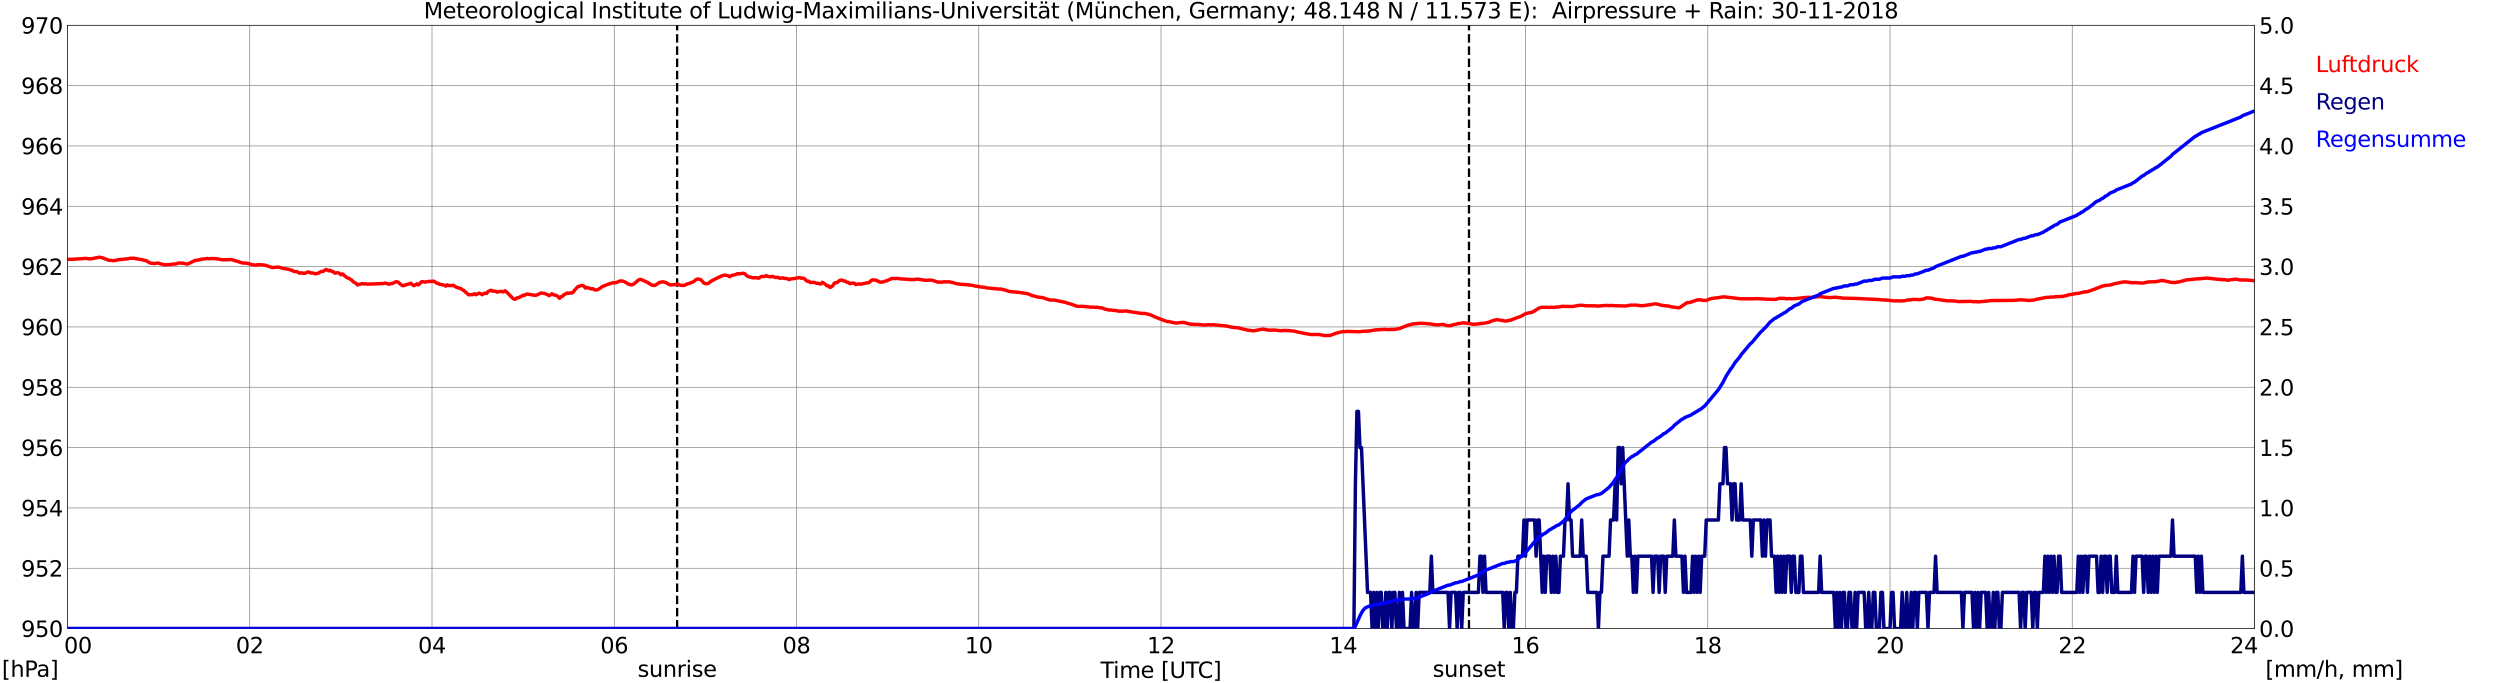 <?xml version="1.0" encoding="utf-8" standalone="no"?>
<!DOCTYPE svg PUBLIC "-//W3C//DTD SVG 1.1//EN"
  "http://www.w3.org/Graphics/SVG/1.1/DTD/svg11.dtd">
<svg xmlns:xlink="http://www.w3.org/1999/xlink" width="1085.4pt" height="296.64pt" viewBox="0 0 1085.4 296.64" xmlns="http://www.w3.org/2000/svg" version="1.1">
 <defs>
  <style type="text/css">*{stroke-linejoin: round; stroke-linecap: butt}</style>
 </defs>
 <g id="figure_1">
  <g id="patch_1">
   <path d="M 0 296.64 
L 1085.4 296.64 
L 1085.4 0 
L 0 0 
z
" style="fill: #ffffff"/>
  </g>
  <g id="axes_1">
   <g id="patch_2">
    <path d="M 29.306 272.909 
L 978.814 272.909 
L 978.814 10.976 
L 29.306 10.976 
z
" style="fill: #ffffff"/>
   </g>
   <g id="patch_3">
    <path d="M 978.814 272.909 
L 978.814 272.909 
L 978.814 10.976 
L 978.814 10.976 
z
" clip-path="url(#p8025ee50f1)" style="fill: #d3d3d3; opacity: 0.25; stroke: #d3d3d3; stroke-linejoin: miter"/>
   </g>
   <g id="matplotlib.axis_1">
    <g id="xtick_1">
     <g id="line2d_1">
      <path d="M 29.306 272.909 
L 29.306 10.976 
" clip-path="url(#p8025ee50f1)" style="fill: none; stroke: #808080; stroke-width: 0.3; stroke-linecap: square"/>
     </g>
     <g id="line2d_2"/>
     <g id="text_1">
      <!--    00 -->
      <g transform="translate(18.733 283.627) scale(0.095 -0.095)">
       <defs>
        <path id="DejaVuSans-20" transform="scale(0.016)"/>
        <path id="DejaVuSans-30" d="M 2034 4250 
Q 1547 4250 1301 3770 
Q 1056 3291 1056 2328 
Q 1056 1369 1301 889 
Q 1547 409 2034 409 
Q 2525 409 2770 889 
Q 3016 1369 3016 2328 
Q 3016 3291 2770 3770 
Q 2525 4250 2034 4250 
z
M 2034 4750 
Q 2819 4750 3233 4129 
Q 3647 3509 3647 2328 
Q 3647 1150 3233 529 
Q 2819 -91 2034 -91 
Q 1250 -91 836 529 
Q 422 1150 422 2328 
Q 422 3509 836 4129 
Q 1250 4750 2034 4750 
z
" transform="scale(0.016)"/>
       </defs>
       <use xlink:href="#DejaVuSans-20"/>
       <use xlink:href="#DejaVuSans-20" transform="translate(31.787 0)"/>
       <use xlink:href="#DejaVuSans-20" transform="translate(63.574 0)"/>
       <use xlink:href="#DejaVuSans-30" transform="translate(95.361 0)"/>
       <use xlink:href="#DejaVuSans-30" transform="translate(158.984 0)"/>
      </g>
     </g>
    </g>
    <g id="xtick_2">
     <g id="line2d_3">
      <path d="M 108.431 272.909 
L 108.431 10.976 
" clip-path="url(#p8025ee50f1)" style="fill: none; stroke: #808080; stroke-width: 0.3; stroke-linecap: square"/>
     </g>
     <g id="line2d_4"/>
     <g id="text_2">
      <!-- 02 -->
      <g transform="translate(102.387 283.627) scale(0.095 -0.095)">
       <defs>
        <path id="DejaVuSans-32" d="M 1228 531 
L 3431 531 
L 3431 0 
L 469 0 
L 469 531 
Q 828 903 1448 1529 
Q 2069 2156 2228 2338 
Q 2531 2678 2651 2914 
Q 2772 3150 2772 3378 
Q 2772 3750 2511 3984 
Q 2250 4219 1831 4219 
Q 1534 4219 1204 4116 
Q 875 4013 500 3803 
L 500 4441 
Q 881 4594 1212 4672 
Q 1544 4750 1819 4750 
Q 2544 4750 2975 4387 
Q 3406 4025 3406 3419 
Q 3406 3131 3298 2873 
Q 3191 2616 2906 2266 
Q 2828 2175 2409 1742 
Q 1991 1309 1228 531 
z
" transform="scale(0.016)"/>
       </defs>
       <use xlink:href="#DejaVuSans-30"/>
       <use xlink:href="#DejaVuSans-32" transform="translate(63.623 0)"/>
      </g>
     </g>
    </g>
    <g id="xtick_3">
     <g id="line2d_5">
      <path d="M 187.557 272.909 
L 187.557 10.976 
" clip-path="url(#p8025ee50f1)" style="fill: none; stroke: #808080; stroke-width: 0.3; stroke-linecap: square"/>
     </g>
     <g id="line2d_6"/>
     <g id="text_3">
      <!-- 04 -->
      <g transform="translate(181.513 283.627) scale(0.095 -0.095)">
       <defs>
        <path id="DejaVuSans-34" d="M 2419 4116 
L 825 1625 
L 2419 1625 
L 2419 4116 
z
M 2253 4666 
L 3047 4666 
L 3047 1625 
L 3713 1625 
L 3713 1100 
L 3047 1100 
L 3047 0 
L 2419 0 
L 2419 1100 
L 313 1100 
L 313 1709 
L 2253 4666 
z
" transform="scale(0.016)"/>
       </defs>
       <use xlink:href="#DejaVuSans-30"/>
       <use xlink:href="#DejaVuSans-34" transform="translate(63.623 0)"/>
      </g>
     </g>
    </g>
    <g id="xtick_4">
     <g id="line2d_7">
      <path d="M 266.683 272.909 
L 266.683 10.976 
" clip-path="url(#p8025ee50f1)" style="fill: none; stroke: #808080; stroke-width: 0.3; stroke-linecap: square"/>
     </g>
     <g id="line2d_8"/>
     <g id="text_4">
      <!-- 06 -->
      <g transform="translate(260.638 283.627) scale(0.095 -0.095)">
       <defs>
        <path id="DejaVuSans-36" d="M 2113 2584 
Q 1688 2584 1439 2293 
Q 1191 2003 1191 1497 
Q 1191 994 1439 701 
Q 1688 409 2113 409 
Q 2538 409 2786 701 
Q 3034 994 3034 1497 
Q 3034 2003 2786 2293 
Q 2538 2584 2113 2584 
z
M 3366 4563 
L 3366 3988 
Q 3128 4100 2886 4159 
Q 2644 4219 2406 4219 
Q 1781 4219 1451 3797 
Q 1122 3375 1075 2522 
Q 1259 2794 1537 2939 
Q 1816 3084 2150 3084 
Q 2853 3084 3261 2657 
Q 3669 2231 3669 1497 
Q 3669 778 3244 343 
Q 2819 -91 2113 -91 
Q 1303 -91 875 529 
Q 447 1150 447 2328 
Q 447 3434 972 4092 
Q 1497 4750 2381 4750 
Q 2619 4750 2861 4703 
Q 3103 4656 3366 4563 
z
" transform="scale(0.016)"/>
       </defs>
       <use xlink:href="#DejaVuSans-30"/>
       <use xlink:href="#DejaVuSans-36" transform="translate(63.623 0)"/>
      </g>
     </g>
    </g>
    <g id="xtick_5">
     <g id="line2d_9">
      <path d="M 345.808 272.909 
L 345.808 10.976 
" clip-path="url(#p8025ee50f1)" style="fill: none; stroke: #808080; stroke-width: 0.3; stroke-linecap: square"/>
     </g>
     <g id="line2d_10"/>
     <g id="text_5">
      <!-- 08 -->
      <g transform="translate(339.764 283.627) scale(0.095 -0.095)">
       <defs>
        <path id="DejaVuSans-38" d="M 2034 2216 
Q 1584 2216 1326 1975 
Q 1069 1734 1069 1313 
Q 1069 891 1326 650 
Q 1584 409 2034 409 
Q 2484 409 2743 651 
Q 3003 894 3003 1313 
Q 3003 1734 2745 1975 
Q 2488 2216 2034 2216 
z
M 1403 2484 
Q 997 2584 770 2862 
Q 544 3141 544 3541 
Q 544 4100 942 4425 
Q 1341 4750 2034 4750 
Q 2731 4750 3128 4425 
Q 3525 4100 3525 3541 
Q 3525 3141 3298 2862 
Q 3072 2584 2669 2484 
Q 3125 2378 3379 2068 
Q 3634 1759 3634 1313 
Q 3634 634 3220 271 
Q 2806 -91 2034 -91 
Q 1263 -91 848 271 
Q 434 634 434 1313 
Q 434 1759 690 2068 
Q 947 2378 1403 2484 
z
M 1172 3481 
Q 1172 3119 1398 2916 
Q 1625 2713 2034 2713 
Q 2441 2713 2670 2916 
Q 2900 3119 2900 3481 
Q 2900 3844 2670 4047 
Q 2441 4250 2034 4250 
Q 1625 4250 1398 4047 
Q 1172 3844 1172 3481 
z
" transform="scale(0.016)"/>
       </defs>
       <use xlink:href="#DejaVuSans-30"/>
       <use xlink:href="#DejaVuSans-38" transform="translate(63.623 0)"/>
      </g>
     </g>
    </g>
    <g id="xtick_6">
     <g id="line2d_11">
      <path d="M 424.934 272.909 
L 424.934 10.976 
" clip-path="url(#p8025ee50f1)" style="fill: none; stroke: #808080; stroke-width: 0.3; stroke-linecap: square"/>
     </g>
     <g id="line2d_12"/>
     <g id="text_6">
      <!-- 10 -->
      <g transform="translate(418.89 283.627) scale(0.095 -0.095)">
       <defs>
        <path id="DejaVuSans-31" d="M 794 531 
L 1825 531 
L 1825 4091 
L 703 3866 
L 703 4441 
L 1819 4666 
L 2450 4666 
L 2450 531 
L 3481 531 
L 3481 0 
L 794 0 
L 794 531 
z
" transform="scale(0.016)"/>
       </defs>
       <use xlink:href="#DejaVuSans-31"/>
       <use xlink:href="#DejaVuSans-30" transform="translate(63.623 0)"/>
      </g>
     </g>
    </g>
    <g id="xtick_7">
     <g id="line2d_13">
      <path d="M 504.06 272.909 
L 504.06 10.976 
" clip-path="url(#p8025ee50f1)" style="fill: none; stroke: #808080; stroke-width: 0.3; stroke-linecap: square"/>
     </g>
     <g id="line2d_14"/>
     <g id="text_7">
      <!-- 12 -->
      <g transform="translate(498.015 283.627) scale(0.095 -0.095)">
       <use xlink:href="#DejaVuSans-31"/>
       <use xlink:href="#DejaVuSans-32" transform="translate(63.623 0)"/>
      </g>
     </g>
    </g>
    <g id="xtick_8">
     <g id="line2d_15">
      <path d="M 583.185 272.909 
L 583.185 10.976 
" clip-path="url(#p8025ee50f1)" style="fill: none; stroke: #808080; stroke-width: 0.3; stroke-linecap: square"/>
     </g>
     <g id="line2d_16"/>
     <g id="text_8">
      <!-- 14 -->
      <g transform="translate(577.141 283.627) scale(0.095 -0.095)">
       <use xlink:href="#DejaVuSans-31"/>
       <use xlink:href="#DejaVuSans-34" transform="translate(63.623 0)"/>
      </g>
     </g>
    </g>
    <g id="xtick_9">
     <g id="line2d_17">
      <path d="M 662.311 272.909 
L 662.311 10.976 
" clip-path="url(#p8025ee50f1)" style="fill: none; stroke: #808080; stroke-width: 0.3; stroke-linecap: square"/>
     </g>
     <g id="line2d_18"/>
     <g id="text_9">
      <!-- 16 -->
      <g transform="translate(656.267 283.627) scale(0.095 -0.095)">
       <use xlink:href="#DejaVuSans-31"/>
       <use xlink:href="#DejaVuSans-36" transform="translate(63.623 0)"/>
      </g>
     </g>
    </g>
    <g id="xtick_10">
     <g id="line2d_19">
      <path d="M 741.437 272.909 
L 741.437 10.976 
" clip-path="url(#p8025ee50f1)" style="fill: none; stroke: #808080; stroke-width: 0.3; stroke-linecap: square"/>
     </g>
     <g id="line2d_20"/>
     <g id="text_10">
      <!-- 18 -->
      <g transform="translate(735.392 283.627) scale(0.095 -0.095)">
       <use xlink:href="#DejaVuSans-31"/>
       <use xlink:href="#DejaVuSans-38" transform="translate(63.623 0)"/>
      </g>
     </g>
    </g>
    <g id="xtick_11">
     <g id="line2d_21">
      <path d="M 820.562 272.909 
L 820.562 10.976 
" clip-path="url(#p8025ee50f1)" style="fill: none; stroke: #808080; stroke-width: 0.3; stroke-linecap: square"/>
     </g>
     <g id="line2d_22"/>
     <g id="text_11">
      <!-- 20 -->
      <g transform="translate(814.518 283.627) scale(0.095 -0.095)">
       <use xlink:href="#DejaVuSans-32"/>
       <use xlink:href="#DejaVuSans-30" transform="translate(63.623 0)"/>
      </g>
     </g>
    </g>
    <g id="xtick_12">
     <g id="line2d_23">
      <path d="M 899.688 272.909 
L 899.688 10.976 
" clip-path="url(#p8025ee50f1)" style="fill: none; stroke: #808080; stroke-width: 0.3; stroke-linecap: square"/>
     </g>
     <g id="line2d_24"/>
     <g id="text_12">
      <!-- 22 -->
      <g transform="translate(893.644 283.627) scale(0.095 -0.095)">
       <use xlink:href="#DejaVuSans-32"/>
       <use xlink:href="#DejaVuSans-32" transform="translate(63.623 0)"/>
      </g>
     </g>
    </g>
    <g id="xtick_13">
     <g id="line2d_25">
      <path d="M 978.814 272.909 
L 978.814 10.976 
" clip-path="url(#p8025ee50f1)" style="fill: none; stroke: #808080; stroke-width: 0.3; stroke-linecap: square"/>
     </g>
     <g id="line2d_26"/>
     <g id="text_13">
      <!-- 24    -->
      <g transform="translate(968.241 283.627) scale(0.095 -0.095)">
       <use xlink:href="#DejaVuSans-32"/>
       <use xlink:href="#DejaVuSans-34" transform="translate(63.623 0)"/>
       <use xlink:href="#DejaVuSans-20" transform="translate(127.246 0)"/>
       <use xlink:href="#DejaVuSans-20" transform="translate(159.033 0)"/>
       <use xlink:href="#DejaVuSans-20" transform="translate(190.82 0)"/>
      </g>
     </g>
    </g>
    <g id="text_14">
     <!-- Time [UTC] -->
     <g transform="translate(477.806 294.322) scale(0.095 -0.095)">
      <defs>
       <path id="DejaVuSans-54" d="M -19 4666 
L 3928 4666 
L 3928 4134 
L 2272 4134 
L 2272 0 
L 1638 0 
L 1638 4134 
L -19 4134 
L -19 4666 
z
" transform="scale(0.016)"/>
       <path id="DejaVuSans-69" d="M 603 3500 
L 1178 3500 
L 1178 0 
L 603 0 
L 603 3500 
z
M 603 4863 
L 1178 4863 
L 1178 4134 
L 603 4134 
L 603 4863 
z
" transform="scale(0.016)"/>
       <path id="DejaVuSans-6d" d="M 3328 2828 
Q 3544 3216 3844 3400 
Q 4144 3584 4550 3584 
Q 5097 3584 5394 3201 
Q 5691 2819 5691 2113 
L 5691 0 
L 5113 0 
L 5113 2094 
Q 5113 2597 4934 2840 
Q 4756 3084 4391 3084 
Q 3944 3084 3684 2787 
Q 3425 2491 3425 1978 
L 3425 0 
L 2847 0 
L 2847 2094 
Q 2847 2600 2669 2842 
Q 2491 3084 2119 3084 
Q 1678 3084 1418 2786 
Q 1159 2488 1159 1978 
L 1159 0 
L 581 0 
L 581 3500 
L 1159 3500 
L 1159 2956 
Q 1356 3278 1631 3431 
Q 1906 3584 2284 3584 
Q 2666 3584 2933 3390 
Q 3200 3197 3328 2828 
z
" transform="scale(0.016)"/>
       <path id="DejaVuSans-65" d="M 3597 1894 
L 3597 1613 
L 953 1613 
Q 991 1019 1311 708 
Q 1631 397 2203 397 
Q 2534 397 2845 478 
Q 3156 559 3463 722 
L 3463 178 
Q 3153 47 2828 -22 
Q 2503 -91 2169 -91 
Q 1331 -91 842 396 
Q 353 884 353 1716 
Q 353 2575 817 3079 
Q 1281 3584 2069 3584 
Q 2775 3584 3186 3129 
Q 3597 2675 3597 1894 
z
M 3022 2063 
Q 3016 2534 2758 2815 
Q 2500 3097 2075 3097 
Q 1594 3097 1305 2825 
Q 1016 2553 972 2059 
L 3022 2063 
z
" transform="scale(0.016)"/>
       <path id="DejaVuSans-5b" d="M 550 4863 
L 1875 4863 
L 1875 4416 
L 1125 4416 
L 1125 -397 
L 1875 -397 
L 1875 -844 
L 550 -844 
L 550 4863 
z
" transform="scale(0.016)"/>
       <path id="DejaVuSans-55" d="M 556 4666 
L 1191 4666 
L 1191 1831 
Q 1191 1081 1462 751 
Q 1734 422 2344 422 
Q 2950 422 3222 751 
Q 3494 1081 3494 1831 
L 3494 4666 
L 4128 4666 
L 4128 1753 
Q 4128 841 3676 375 
Q 3225 -91 2344 -91 
Q 1459 -91 1007 375 
Q 556 841 556 1753 
L 556 4666 
z
" transform="scale(0.016)"/>
       <path id="DejaVuSans-43" d="M 4122 4306 
L 4122 3641 
Q 3803 3938 3442 4084 
Q 3081 4231 2675 4231 
Q 1875 4231 1450 3742 
Q 1025 3253 1025 2328 
Q 1025 1406 1450 917 
Q 1875 428 2675 428 
Q 3081 428 3442 575 
Q 3803 722 4122 1019 
L 4122 359 
Q 3791 134 3420 21 
Q 3050 -91 2638 -91 
Q 1578 -91 968 557 
Q 359 1206 359 2328 
Q 359 3453 968 4101 
Q 1578 4750 2638 4750 
Q 3056 4750 3426 4639 
Q 3797 4528 4122 4306 
z
" transform="scale(0.016)"/>
       <path id="DejaVuSans-5d" d="M 1947 4863 
L 1947 -844 
L 622 -844 
L 622 -397 
L 1369 -397 
L 1369 4416 
L 622 4416 
L 622 4863 
L 1947 4863 
z
" transform="scale(0.016)"/>
      </defs>
      <use xlink:href="#DejaVuSans-54"/>
      <use xlink:href="#DejaVuSans-69" transform="translate(57.959 0)"/>
      <use xlink:href="#DejaVuSans-6d" transform="translate(85.742 0)"/>
      <use xlink:href="#DejaVuSans-65" transform="translate(183.154 0)"/>
      <use xlink:href="#DejaVuSans-20" transform="translate(244.678 0)"/>
      <use xlink:href="#DejaVuSans-5b" transform="translate(276.465 0)"/>
      <use xlink:href="#DejaVuSans-55" transform="translate(315.479 0)"/>
      <use xlink:href="#DejaVuSans-54" transform="translate(388.672 0)"/>
      <use xlink:href="#DejaVuSans-43" transform="translate(443.881 0)"/>
      <use xlink:href="#DejaVuSans-5d" transform="translate(513.705 0)"/>
     </g>
    </g>
   </g>
   <g id="matplotlib.axis_2">
    <g id="ytick_1">
     <g id="line2d_27">
      <path d="M 29.306 272.909 
L 978.814 272.909 
" clip-path="url(#p8025ee50f1)" style="fill: none; stroke: #808080; stroke-width: 0.3; stroke-linecap: square"/>
     </g>
     <g id="line2d_28"/>
     <g id="text_15">
      <!-- 950 -->
      <g transform="translate(9.173 276.518) scale(0.095 -0.095)">
       <defs>
        <path id="DejaVuSans-39" d="M 703 97 
L 703 672 
Q 941 559 1184 500 
Q 1428 441 1663 441 
Q 2288 441 2617 861 
Q 2947 1281 2994 2138 
Q 2813 1869 2534 1725 
Q 2256 1581 1919 1581 
Q 1219 1581 811 2004 
Q 403 2428 403 3163 
Q 403 3881 828 4315 
Q 1253 4750 1959 4750 
Q 2769 4750 3195 4129 
Q 3622 3509 3622 2328 
Q 3622 1225 3098 567 
Q 2575 -91 1691 -91 
Q 1453 -91 1209 -44 
Q 966 3 703 97 
z
M 1959 2075 
Q 2384 2075 2632 2365 
Q 2881 2656 2881 3163 
Q 2881 3666 2632 3958 
Q 2384 4250 1959 4250 
Q 1534 4250 1286 3958 
Q 1038 3666 1038 3163 
Q 1038 2656 1286 2365 
Q 1534 2075 1959 2075 
z
" transform="scale(0.016)"/>
        <path id="DejaVuSans-35" d="M 691 4666 
L 3169 4666 
L 3169 4134 
L 1269 4134 
L 1269 2991 
Q 1406 3038 1543 3061 
Q 1681 3084 1819 3084 
Q 2600 3084 3056 2656 
Q 3513 2228 3513 1497 
Q 3513 744 3044 326 
Q 2575 -91 1722 -91 
Q 1428 -91 1123 -41 
Q 819 9 494 109 
L 494 744 
Q 775 591 1075 516 
Q 1375 441 1709 441 
Q 2250 441 2565 725 
Q 2881 1009 2881 1497 
Q 2881 1984 2565 2268 
Q 2250 2553 1709 2553 
Q 1456 2553 1204 2497 
Q 953 2441 691 2322 
L 691 4666 
z
" transform="scale(0.016)"/>
       </defs>
       <use xlink:href="#DejaVuSans-39"/>
       <use xlink:href="#DejaVuSans-35" transform="translate(63.623 0)"/>
       <use xlink:href="#DejaVuSans-30" transform="translate(127.246 0)"/>
      </g>
     </g>
    </g>
    <g id="ytick_2">
     <g id="line2d_29">
      <path d="M 29.306 246.715 
L 978.814 246.715 
" clip-path="url(#p8025ee50f1)" style="fill: none; stroke: #808080; stroke-width: 0.3; stroke-linecap: square"/>
     </g>
     <g id="line2d_30"/>
     <g id="text_16">
      <!-- 952 -->
      <g transform="translate(9.173 250.325) scale(0.095 -0.095)">
       <use xlink:href="#DejaVuSans-39"/>
       <use xlink:href="#DejaVuSans-35" transform="translate(63.623 0)"/>
       <use xlink:href="#DejaVuSans-32" transform="translate(127.246 0)"/>
      </g>
     </g>
    </g>
    <g id="ytick_3">
     <g id="line2d_31">
      <path d="M 29.306 220.522 
L 978.814 220.522 
" clip-path="url(#p8025ee50f1)" style="fill: none; stroke: #808080; stroke-width: 0.3; stroke-linecap: square"/>
     </g>
     <g id="line2d_32"/>
     <g id="text_17">
      <!-- 954 -->
      <g transform="translate(9.173 224.131) scale(0.095 -0.095)">
       <use xlink:href="#DejaVuSans-39"/>
       <use xlink:href="#DejaVuSans-35" transform="translate(63.623 0)"/>
       <use xlink:href="#DejaVuSans-34" transform="translate(127.246 0)"/>
      </g>
     </g>
    </g>
    <g id="ytick_4">
     <g id="line2d_33">
      <path d="M 29.306 194.329 
L 978.814 194.329 
" clip-path="url(#p8025ee50f1)" style="fill: none; stroke: #808080; stroke-width: 0.3; stroke-linecap: square"/>
     </g>
     <g id="line2d_34"/>
     <g id="text_18">
      <!-- 956 -->
      <g transform="translate(9.173 197.938) scale(0.095 -0.095)">
       <use xlink:href="#DejaVuSans-39"/>
       <use xlink:href="#DejaVuSans-35" transform="translate(63.623 0)"/>
       <use xlink:href="#DejaVuSans-36" transform="translate(127.246 0)"/>
      </g>
     </g>
    </g>
    <g id="ytick_5">
     <g id="line2d_35">
      <path d="M 29.306 168.136 
L 978.814 168.136 
" clip-path="url(#p8025ee50f1)" style="fill: none; stroke: #808080; stroke-width: 0.3; stroke-linecap: square"/>
     </g>
     <g id="line2d_36"/>
     <g id="text_19">
      <!-- 958 -->
      <g transform="translate(9.173 171.745) scale(0.095 -0.095)">
       <use xlink:href="#DejaVuSans-39"/>
       <use xlink:href="#DejaVuSans-35" transform="translate(63.623 0)"/>
       <use xlink:href="#DejaVuSans-38" transform="translate(127.246 0)"/>
      </g>
     </g>
    </g>
    <g id="ytick_6">
     <g id="line2d_37">
      <path d="M 29.306 141.942 
L 978.814 141.942 
" clip-path="url(#p8025ee50f1)" style="fill: none; stroke: #808080; stroke-width: 0.3; stroke-linecap: square"/>
     </g>
     <g id="line2d_38"/>
     <g id="text_20">
      <!-- 960 -->
      <g transform="translate(9.173 145.551) scale(0.095 -0.095)">
       <use xlink:href="#DejaVuSans-39"/>
       <use xlink:href="#DejaVuSans-36" transform="translate(63.623 0)"/>
       <use xlink:href="#DejaVuSans-30" transform="translate(127.246 0)"/>
      </g>
     </g>
    </g>
    <g id="ytick_7">
     <g id="line2d_39">
      <path d="M 29.306 115.749 
L 978.814 115.749 
" clip-path="url(#p8025ee50f1)" style="fill: none; stroke: #808080; stroke-width: 0.3; stroke-linecap: square"/>
     </g>
     <g id="line2d_40"/>
     <g id="text_21">
      <!-- 962 -->
      <g transform="translate(9.173 119.358) scale(0.095 -0.095)">
       <use xlink:href="#DejaVuSans-39"/>
       <use xlink:href="#DejaVuSans-36" transform="translate(63.623 0)"/>
       <use xlink:href="#DejaVuSans-32" transform="translate(127.246 0)"/>
      </g>
     </g>
    </g>
    <g id="ytick_8">
     <g id="line2d_41">
      <path d="M 29.306 89.556 
L 978.814 89.556 
" clip-path="url(#p8025ee50f1)" style="fill: none; stroke: #808080; stroke-width: 0.3; stroke-linecap: square"/>
     </g>
     <g id="line2d_42"/>
     <g id="text_22">
      <!-- 964 -->
      <g transform="translate(9.173 93.165) scale(0.095 -0.095)">
       <use xlink:href="#DejaVuSans-39"/>
       <use xlink:href="#DejaVuSans-36" transform="translate(63.623 0)"/>
       <use xlink:href="#DejaVuSans-34" transform="translate(127.246 0)"/>
      </g>
     </g>
    </g>
    <g id="ytick_9">
     <g id="line2d_43">
      <path d="M 29.306 63.362 
L 978.814 63.362 
" clip-path="url(#p8025ee50f1)" style="fill: none; stroke: #808080; stroke-width: 0.3; stroke-linecap: square"/>
     </g>
     <g id="line2d_44"/>
     <g id="text_23">
      <!-- 966 -->
      <g transform="translate(9.173 66.972) scale(0.095 -0.095)">
       <use xlink:href="#DejaVuSans-39"/>
       <use xlink:href="#DejaVuSans-36" transform="translate(63.623 0)"/>
       <use xlink:href="#DejaVuSans-36" transform="translate(127.246 0)"/>
      </g>
     </g>
    </g>
    <g id="ytick_10">
     <g id="line2d_45">
      <path d="M 29.306 37.169 
L 978.814 37.169 
" clip-path="url(#p8025ee50f1)" style="fill: none; stroke: #808080; stroke-width: 0.3; stroke-linecap: square"/>
     </g>
     <g id="line2d_46"/>
     <g id="text_24">
      <!-- 968 -->
      <g transform="translate(9.173 40.778) scale(0.095 -0.095)">
       <use xlink:href="#DejaVuSans-39"/>
       <use xlink:href="#DejaVuSans-36" transform="translate(63.623 0)"/>
       <use xlink:href="#DejaVuSans-38" transform="translate(127.246 0)"/>
      </g>
     </g>
    </g>
    <g id="ytick_11">
     <g id="line2d_47">
      <path d="M 29.306 10.976 
L 978.814 10.976 
" clip-path="url(#p8025ee50f1)" style="fill: none; stroke: #808080; stroke-width: 0.3; stroke-linecap: square"/>
     </g>
     <g id="line2d_48"/>
     <g id="text_25">
      <!-- 970 -->
      <g transform="translate(9.173 14.585) scale(0.095 -0.095)">
       <defs>
        <path id="DejaVuSans-37" d="M 525 4666 
L 3525 4666 
L 3525 4397 
L 1831 0 
L 1172 0 
L 2766 4134 
L 525 4134 
L 525 4666 
z
" transform="scale(0.016)"/>
       </defs>
       <use xlink:href="#DejaVuSans-39"/>
       <use xlink:href="#DejaVuSans-37" transform="translate(63.623 0)"/>
       <use xlink:href="#DejaVuSans-30" transform="translate(127.246 0)"/>
      </g>
     </g>
    </g>
   </g>
   <g id="line2d_49">
    <path d="M 293.981 272.909 
L 293.981 10.976 
" clip-path="url(#p8025ee50f1)" style="fill: none; stroke-dasharray: 3.7,1.6; stroke-dashoffset: 0; stroke: #000000"/>
   </g>
   <g id="line2d_50">
    <path d="M 637.782 272.909 
L 637.782 10.976 
" clip-path="url(#p8025ee50f1)" style="fill: none; stroke-dasharray: 3.7,1.6; stroke-dashoffset: 0; stroke: #000000"/>
   </g>
   <g id="line2d_51">
    <path d="M 29.306 112.606 
L 32.603 112.501 
L 35.24 112.318 
L 37.218 112.187 
L 39.197 112.422 
L 40.515 112.187 
L 43.153 111.663 
L 44.472 111.925 
L 45.79 112.422 
L 47.109 112.946 
L 47.768 113.051 
L 48.428 113.025 
L 49.087 113.182 
L 50.406 113.025 
L 51.065 112.789 
L 55.681 112.344 
L 56.34 112.134 
L 57 112.187 
L 57.659 112.056 
L 62.275 112.868 
L 62.934 113.103 
L 63.594 113.208 
L 64.253 113.706 
L 65.572 114.334 
L 66.231 114.308 
L 66.89 114.492 
L 67.55 114.282 
L 68.869 114.23 
L 69.528 114.518 
L 70.847 114.806 
L 71.506 114.963 
L 72.166 114.989 
L 72.825 114.858 
L 74.144 114.885 
L 74.803 114.649 
L 76.122 114.649 
L 77.441 114.204 
L 79.419 114.256 
L 81.397 114.675 
L 84.694 113.077 
L 86.672 112.789 
L 87.331 112.527 
L 88.65 112.449 
L 89.969 112.213 
L 90.628 112.344 
L 91.947 112.239 
L 93.925 112.318 
L 96.563 112.789 
L 100.519 112.711 
L 101.838 113.077 
L 105.135 114.151 
L 106.453 114.23 
L 107.772 114.387 
L 109.091 114.832 
L 110.41 115.042 
L 111.069 115.12 
L 111.728 114.937 
L 113.047 114.937 
L 115.025 115.12 
L 118.322 116.168 
L 120.3 115.985 
L 120.96 115.985 
L 122.278 116.351 
L 123.597 116.64 
L 125.575 116.98 
L 126.235 117.268 
L 126.894 117.373 
L 127.553 117.871 
L 128.872 117.923 
L 130.191 118.63 
L 130.85 118.447 
L 132.169 118.709 
L 132.829 118.473 
L 133.488 118.106 
L 134.147 118.106 
L 134.807 118.525 
L 135.466 118.473 
L 136.125 118.604 
L 136.785 118.892 
L 138.104 118.63 
L 139.422 117.844 
L 140.082 117.871 
L 140.741 117.556 
L 141.4 117.032 
L 142.06 117.163 
L 142.719 117.582 
L 143.379 117.399 
L 144.038 117.818 
L 144.697 117.975 
L 145.357 118.578 
L 146.676 118.394 
L 147.335 118.683 
L 147.994 119.285 
L 148.654 118.918 
L 150.632 120.568 
L 151.291 120.778 
L 152.61 121.538 
L 153.269 122.219 
L 153.929 122.716 
L 154.588 123.004 
L 155.247 123.712 
L 157.226 123.109 
L 157.885 123.266 
L 158.544 123.188 
L 159.204 123.371 
L 166.457 123.109 
L 167.116 122.9 
L 169.094 123.397 
L 169.754 123.083 
L 170.413 123.083 
L 171.732 122.376 
L 172.391 122.323 
L 173.051 122.638 
L 173.71 123.293 
L 174.37 123.79 
L 175.029 124.078 
L 176.348 123.581 
L 177.666 123.24 
L 178.326 122.978 
L 179.645 124.026 
L 180.304 123.712 
L 180.963 123.24 
L 181.623 123.686 
L 182.282 123.109 
L 182.941 122.376 
L 183.601 122.245 
L 184.26 122.481 
L 186.898 122.114 
L 187.557 122.271 
L 188.216 122.035 
L 188.876 122.376 
L 189.535 122.926 
L 190.195 122.978 
L 190.854 123.45 
L 191.513 123.502 
L 192.173 123.712 
L 192.832 123.764 
L 193.492 124.236 
L 194.151 123.659 
L 194.81 123.947 
L 196.129 124.026 
L 196.788 123.843 
L 198.107 124.707 
L 199.426 125.126 
L 200.085 125.283 
L 200.745 125.807 
L 201.404 126.121 
L 202.063 126.803 
L 202.723 127.3 
L 203.382 127.981 
L 205.36 127.903 
L 206.02 127.51 
L 206.679 127.955 
L 207.998 127.274 
L 208.657 127.536 
L 209.317 127.955 
L 209.976 127.51 
L 210.635 127.222 
L 211.295 127.405 
L 211.954 126.488 
L 213.273 126.017 
L 213.932 126.436 
L 214.592 126.383 
L 215.251 126.488 
L 215.91 126.855 
L 216.57 126.593 
L 217.889 126.541 
L 218.548 126.75 
L 219.207 126.252 
L 219.867 126.672 
L 222.504 129.396 
L 223.164 129.867 
L 223.823 129.867 
L 224.482 129.291 
L 225.142 129.265 
L 225.801 128.872 
L 226.461 128.61 
L 227.12 128.138 
L 227.779 128.217 
L 228.439 127.745 
L 229.098 127.693 
L 231.736 128.138 
L 232.395 128.217 
L 233.054 128.086 
L 234.373 127.457 
L 235.033 127.195 
L 235.692 127.353 
L 236.351 127.379 
L 237.67 127.903 
L 238.329 128.348 
L 238.989 128.034 
L 239.648 127.562 
L 240.308 128.034 
L 240.967 128.086 
L 241.626 128.348 
L 242.286 128.741 
L 242.945 129.527 
L 243.604 128.793 
L 244.264 128.61 
L 244.923 127.85 
L 245.583 127.641 
L 246.242 127.195 
L 246.901 127.379 
L 247.561 127.143 
L 248.22 127.248 
L 248.88 126.803 
L 249.539 125.912 
L 250.858 124.471 
L 251.517 124.314 
L 252.176 124 
L 252.836 123.895 
L 253.495 124.236 
L 254.155 125.074 
L 254.814 124.786 
L 256.792 125.467 
L 257.451 125.336 
L 258.111 125.807 
L 258.77 125.938 
L 259.43 125.781 
L 260.748 125.021 
L 261.408 124.445 
L 264.045 123.397 
L 266.023 122.795 
L 267.342 122.743 
L 269.32 121.957 
L 270.639 122.088 
L 271.958 122.769 
L 272.617 123.24 
L 273.936 123.659 
L 274.595 123.607 
L 275.255 123.24 
L 277.233 121.538 
L 277.892 121.302 
L 278.552 121.433 
L 281.189 122.664 
L 282.508 123.502 
L 283.167 123.816 
L 283.827 123.947 
L 284.486 123.843 
L 286.464 122.559 
L 287.783 122.376 
L 289.102 122.638 
L 290.42 123.476 
L 291.08 123.712 
L 293.058 123.555 
L 293.717 123.345 
L 294.377 123.397 
L 295.036 123.738 
L 295.696 123.921 
L 297.014 123.921 
L 298.333 123.293 
L 299.652 122.926 
L 300.311 122.559 
L 300.971 122.402 
L 302.289 121.328 
L 302.949 121.119 
L 304.267 121.433 
L 305.586 122.874 
L 306.246 123.135 
L 306.905 123.188 
L 307.564 123.031 
L 308.883 121.983 
L 312.18 120.307 
L 312.839 120.071 
L 313.499 119.704 
L 314.158 119.521 
L 314.818 119.468 
L 316.136 119.73 
L 316.796 120.149 
L 317.455 119.652 
L 319.433 119.18 
L 320.093 118.84 
L 320.752 118.892 
L 322.73 118.656 
L 323.39 118.84 
L 324.049 119.573 
L 324.708 120.018 
L 326.027 120.359 
L 326.686 120.595 
L 327.346 120.647 
L 328.005 120.49 
L 329.324 120.804 
L 330.643 119.992 
L 331.961 120.071 
L 332.621 119.652 
L 333.28 119.966 
L 334.599 120.228 
L 335.258 119.966 
L 336.577 120.411 
L 337.236 120.464 
L 337.896 120.385 
L 338.555 120.857 
L 339.874 120.621 
L 340.533 120.883 
L 341.852 120.961 
L 342.512 121.38 
L 343.171 121.145 
L 345.149 120.883 
L 345.808 120.673 
L 346.468 120.673 
L 347.127 120.464 
L 347.787 120.778 
L 348.446 120.752 
L 349.105 120.909 
L 350.424 122.114 
L 351.083 122.088 
L 351.743 122.638 
L 353.721 122.585 
L 354.38 123.004 
L 355.04 123.004 
L 356.359 123.319 
L 357.018 122.559 
L 358.337 123.424 
L 358.996 124.105 
L 359.655 124.052 
L 360.315 124.786 
L 360.974 124.55 
L 361.634 123.869 
L 362.293 122.9 
L 363.612 122.585 
L 364.271 121.931 
L 364.93 121.642 
L 365.59 121.59 
L 366.249 122.009 
L 366.909 121.983 
L 367.568 122.533 
L 368.227 122.533 
L 368.887 123.135 
L 370.206 122.926 
L 370.865 122.926 
L 371.524 123.528 
L 372.843 123.24 
L 373.502 123.397 
L 375.481 123.004 
L 376.14 122.847 
L 376.799 122.821 
L 377.459 122.559 
L 378.118 121.878 
L 378.777 121.485 
L 379.437 121.616 
L 380.096 121.538 
L 380.756 121.931 
L 381.415 122.114 
L 382.074 122.559 
L 382.734 122.428 
L 383.393 122.481 
L 384.053 122.114 
L 384.712 122.009 
L 386.69 121.145 
L 387.349 120.83 
L 388.009 120.961 
L 389.987 120.857 
L 390.646 121.066 
L 394.603 121.276 
L 395.262 121.433 
L 395.921 121.328 
L 396.581 121.407 
L 397.899 121.223 
L 398.559 121.197 
L 401.856 121.721 
L 403.834 121.59 
L 405.153 121.8 
L 407.131 122.481 
L 409.109 122.481 
L 409.768 122.35 
L 412.406 122.376 
L 413.065 122.612 
L 413.725 122.69 
L 415.043 123.109 
L 415.703 123.266 
L 416.362 123.266 
L 417.022 123.424 
L 419.659 123.607 
L 422.297 123.895 
L 422.956 124.131 
L 424.934 124.393 
L 425.593 124.576 
L 427.572 124.759 
L 428.231 124.969 
L 431.528 125.309 
L 432.187 125.309 
L 432.847 125.467 
L 434.825 125.493 
L 435.484 125.729 
L 436.803 126.043 
L 438.122 126.541 
L 441.419 126.855 
L 442.078 126.881 
L 443.397 127.091 
L 446.034 127.51 
L 446.694 127.693 
L 448.012 128.296 
L 450.65 128.977 
L 452.628 129.212 
L 455.925 130.286 
L 457.244 130.286 
L 457.903 130.286 
L 459.881 130.732 
L 462.519 131.255 
L 463.178 131.543 
L 464.497 131.858 
L 467.134 132.801 
L 467.794 133.01 
L 469.113 133.01 
L 469.772 132.958 
L 473.728 133.377 
L 474.388 133.298 
L 475.047 133.456 
L 476.366 133.377 
L 477.685 133.639 
L 478.344 133.665 
L 479.663 134.189 
L 481.641 134.634 
L 482.3 134.556 
L 482.96 134.713 
L 484.278 134.818 
L 484.938 134.896 
L 485.597 135.132 
L 486.256 135.053 
L 486.916 135.132 
L 488.894 135.001 
L 490.872 135.342 
L 492.191 135.551 
L 494.169 135.865 
L 496.147 136.101 
L 496.807 136.049 
L 498.785 136.468 
L 500.103 136.939 
L 500.763 137.306 
L 502.741 138.118 
L 504.719 138.878 
L 506.697 139.585 
L 507.357 139.585 
L 508.675 139.899 
L 510.654 140.266 
L 512.632 140.03 
L 513.95 139.978 
L 516.588 140.711 
L 519.226 140.895 
L 519.885 140.842 
L 523.182 141.156 
L 524.501 140.973 
L 525.819 141.052 
L 526.479 140.973 
L 532.413 141.523 
L 533.732 141.837 
L 535.051 142.099 
L 537.688 142.361 
L 539.666 142.859 
L 541.644 143.304 
L 544.282 143.645 
L 545.601 143.383 
L 548.238 142.859 
L 550.876 143.33 
L 553.513 143.304 
L 555.491 143.54 
L 556.151 143.592 
L 557.47 143.461 
L 559.448 143.54 
L 561.426 143.75 
L 562.085 143.802 
L 563.404 144.142 
L 564.723 144.404 
L 566.042 144.719 
L 569.338 145.243 
L 572.635 145.216 
L 575.273 145.714 
L 576.592 145.688 
L 577.91 145.505 
L 579.889 144.719 
L 581.867 144.195 
L 583.185 143.959 
L 583.845 144.038 
L 584.504 143.881 
L 588.46 143.985 
L 590.439 144.038 
L 591.098 143.881 
L 594.395 143.723 
L 597.032 143.252 
L 601.648 142.964 
L 602.307 143.095 
L 603.626 143.069 
L 604.286 142.964 
L 604.945 143.069 
L 607.582 142.649 
L 610.879 141.314 
L 613.517 140.633 
L 616.814 140.344 
L 619.451 140.502 
L 620.111 140.633 
L 620.77 140.58 
L 622.748 140.947 
L 624.067 141.078 
L 626.045 140.868 
L 626.705 140.895 
L 628.023 141.314 
L 629.342 141.418 
L 630.001 141.34 
L 630.661 141.025 
L 631.98 140.79 
L 633.298 140.423 
L 633.958 140.449 
L 634.617 140.24 
L 635.936 140.187 
L 639.233 140.737 
L 639.892 140.816 
L 642.53 140.528 
L 643.189 140.397 
L 643.848 140.423 
L 646.486 139.899 
L 647.145 139.532 
L 649.783 138.747 
L 653.739 139.401 
L 655.717 139.009 
L 660.333 137.332 
L 662.311 136.206 
L 664.289 135.734 
L 664.949 135.708 
L 666.267 134.975 
L 667.586 134.11 
L 668.246 133.744 
L 668.905 133.508 
L 669.564 133.403 
L 670.883 133.456 
L 671.542 133.403 
L 672.202 133.482 
L 673.521 133.403 
L 674.839 133.456 
L 675.499 133.325 
L 676.817 133.298 
L 678.136 132.984 
L 682.752 133.089 
L 684.071 132.827 
L 685.389 132.617 
L 686.708 132.513 
L 688.686 132.775 
L 690.664 132.775 
L 691.983 132.748 
L 693.961 132.879 
L 697.258 132.591 
L 698.577 132.696 
L 699.236 132.617 
L 700.555 132.696 
L 703.852 132.801 
L 705.83 132.853 
L 707.149 132.617 
L 707.808 132.46 
L 710.446 132.46 
L 712.424 132.748 
L 713.743 132.67 
L 717.699 132.094 
L 718.358 131.936 
L 719.018 131.936 
L 720.337 132.251 
L 721.655 132.591 
L 723.633 132.801 
L 724.952 132.984 
L 725.612 133.22 
L 728.909 133.639 
L 729.568 133.325 
L 732.205 131.543 
L 732.865 131.36 
L 733.524 131.36 
L 735.502 130.705 
L 736.821 130.234 
L 738.14 130.129 
L 739.459 130.443 
L 740.777 130.417 
L 742.096 129.92 
L 742.756 129.658 
L 744.734 129.369 
L 746.052 129.238 
L 748.031 128.872 
L 749.349 128.977 
L 755.943 129.736 
L 759.24 129.71 
L 759.899 129.762 
L 761.218 129.71 
L 763.196 129.658 
L 767.153 129.893 
L 769.79 129.998 
L 771.109 129.946 
L 771.768 129.71 
L 773.087 129.474 
L 773.746 129.605 
L 774.406 129.474 
L 775.065 129.658 
L 776.384 129.71 
L 777.043 129.579 
L 777.703 129.762 
L 779.021 129.658 
L 780.34 129.553 
L 784.296 129.108 
L 786.934 129.108 
L 789.572 128.767 
L 790.89 128.793 
L 792.209 129.055 
L 792.868 129.055 
L 794.187 129.212 
L 796.825 129.055 
L 799.462 129.317 
L 800.122 129.448 
L 805.397 129.553 
L 815.287 130.024 
L 816.606 130.155 
L 819.903 130.365 
L 821.881 130.601 
L 822.541 130.653 
L 823.859 130.574 
L 824.519 130.679 
L 825.837 130.601 
L 826.497 130.653 
L 827.816 130.339 
L 828.475 130.181 
L 829.134 130.26 
L 830.453 130.024 
L 831.112 129.946 
L 831.772 130.05 
L 832.431 129.998 
L 833.091 130.103 
L 835.069 129.867 
L 836.388 129.317 
L 837.706 129.369 
L 839.025 129.553 
L 839.684 129.815 
L 844.3 130.443 
L 845.619 130.627 
L 846.938 130.601 
L 847.597 130.679 
L 848.256 130.627 
L 850.235 130.941 
L 854.85 130.862 
L 855.51 130.81 
L 856.828 130.993 
L 858.147 130.967 
L 858.806 131.072 
L 863.422 130.653 
L 864.082 130.496 
L 873.313 130.417 
L 874.632 130.391 
L 875.95 130.286 
L 877.269 130.129 
L 881.225 130.47 
L 882.544 130.26 
L 883.204 130.286 
L 883.863 129.998 
L 888.479 129.108 
L 889.138 129.134 
L 891.116 128.898 
L 891.775 128.977 
L 892.435 128.819 
L 895.072 128.715 
L 895.732 128.662 
L 896.391 128.453 
L 897.051 128.4 
L 897.71 128.112 
L 901.666 127.379 
L 902.326 127.379 
L 904.963 126.75 
L 906.282 126.645 
L 908.919 125.702 
L 912.876 124.183 
L 914.194 123.921 
L 915.513 123.816 
L 916.832 123.607 
L 917.491 123.319 
L 921.448 122.481 
L 922.766 122.376 
L 926.063 122.795 
L 926.723 122.69 
L 930.02 122.9 
L 930.679 122.847 
L 932.657 122.402 
L 934.635 122.323 
L 935.295 122.376 
L 937.273 122.062 
L 938.592 121.747 
L 939.91 121.983 
L 942.548 122.585 
L 944.526 122.664 
L 945.185 122.454 
L 945.845 122.454 
L 949.142 121.564 
L 953.757 121.066 
L 955.076 121.04 
L 956.395 120.883 
L 958.373 120.752 
L 963.648 121.328 
L 964.307 121.302 
L 964.967 121.485 
L 965.626 121.38 
L 966.945 121.642 
L 967.604 121.642 
L 968.264 121.433 
L 968.923 121.433 
L 970.242 121.223 
L 970.901 121.197 
L 972.22 121.511 
L 976.176 121.616 
L 978.154 121.817 
L 978.154 121.817 
" clip-path="url(#p8025ee50f1)" style="fill: none; stroke: #ff0000; stroke-width: 1.5; stroke-linecap: square"/>
   </g>
   <g id="patch_4">
    <path d="M 29.306 272.909 
L 29.306 10.976 
" style="fill: none; stroke: #000000; stroke-width: 0.3; stroke-linejoin: miter; stroke-linecap: square"/>
   </g>
   <g id="patch_5">
    <path d="M 29.306 272.909 
L 978.814 272.909 
" style="fill: none; stroke: #000000; stroke-width: 0.3; stroke-linejoin: miter; stroke-linecap: square"/>
   </g>
   <g id="patch_6">
    <path d="M 29.306 10.976 
L 978.814 10.976 
" style="fill: none; stroke: #000000; stroke-width: 0.3; stroke-linejoin: miter; stroke-linecap: square"/>
   </g>
   <g id="text_26">
    <!-- sunrise -->
    <g transform="translate(276.817 293.863) scale(0.095 -0.095)">
     <defs>
      <path id="DejaVuSans-73" d="M 2834 3397 
L 2834 2853 
Q 2591 2978 2328 3040 
Q 2066 3103 1784 3103 
Q 1356 3103 1142 2972 
Q 928 2841 928 2578 
Q 928 2378 1081 2264 
Q 1234 2150 1697 2047 
L 1894 2003 
Q 2506 1872 2764 1633 
Q 3022 1394 3022 966 
Q 3022 478 2636 193 
Q 2250 -91 1575 -91 
Q 1294 -91 989 -36 
Q 684 19 347 128 
L 347 722 
Q 666 556 975 473 
Q 1284 391 1588 391 
Q 1994 391 2212 530 
Q 2431 669 2431 922 
Q 2431 1156 2273 1281 
Q 2116 1406 1581 1522 
L 1381 1569 
Q 847 1681 609 1914 
Q 372 2147 372 2553 
Q 372 3047 722 3315 
Q 1072 3584 1716 3584 
Q 2034 3584 2315 3537 
Q 2597 3491 2834 3397 
z
" transform="scale(0.016)"/>
      <path id="DejaVuSans-75" d="M 544 1381 
L 544 3500 
L 1119 3500 
L 1119 1403 
Q 1119 906 1312 657 
Q 1506 409 1894 409 
Q 2359 409 2629 706 
Q 2900 1003 2900 1516 
L 2900 3500 
L 3475 3500 
L 3475 0 
L 2900 0 
L 2900 538 
Q 2691 219 2414 64 
Q 2138 -91 1772 -91 
Q 1169 -91 856 284 
Q 544 659 544 1381 
z
M 1991 3584 
L 1991 3584 
z
" transform="scale(0.016)"/>
      <path id="DejaVuSans-6e" d="M 3513 2113 
L 3513 0 
L 2938 0 
L 2938 2094 
Q 2938 2591 2744 2837 
Q 2550 3084 2163 3084 
Q 1697 3084 1428 2787 
Q 1159 2491 1159 1978 
L 1159 0 
L 581 0 
L 581 3500 
L 1159 3500 
L 1159 2956 
Q 1366 3272 1645 3428 
Q 1925 3584 2291 3584 
Q 2894 3584 3203 3211 
Q 3513 2838 3513 2113 
z
" transform="scale(0.016)"/>
      <path id="DejaVuSans-72" d="M 2631 2963 
Q 2534 3019 2420 3045 
Q 2306 3072 2169 3072 
Q 1681 3072 1420 2755 
Q 1159 2438 1159 1844 
L 1159 0 
L 581 0 
L 581 3500 
L 1159 3500 
L 1159 2956 
Q 1341 3275 1631 3429 
Q 1922 3584 2338 3584 
Q 2397 3584 2469 3576 
Q 2541 3569 2628 3553 
L 2631 2963 
z
" transform="scale(0.016)"/>
     </defs>
     <use xlink:href="#DejaVuSans-73"/>
     <use xlink:href="#DejaVuSans-75" transform="translate(52.1 0)"/>
     <use xlink:href="#DejaVuSans-6e" transform="translate(115.479 0)"/>
     <use xlink:href="#DejaVuSans-72" transform="translate(178.857 0)"/>
     <use xlink:href="#DejaVuSans-69" transform="translate(219.971 0)"/>
     <use xlink:href="#DejaVuSans-73" transform="translate(247.754 0)"/>
     <use xlink:href="#DejaVuSans-65" transform="translate(299.854 0)"/>
    </g>
   </g>
   <g id="text_27">
    <!-- sunset -->
    <g transform="translate(622.028 293.863) scale(0.095 -0.095)">
     <defs>
      <path id="DejaVuSans-74" d="M 1172 4494 
L 1172 3500 
L 2356 3500 
L 2356 3053 
L 1172 3053 
L 1172 1153 
Q 1172 725 1289 603 
Q 1406 481 1766 481 
L 2356 481 
L 2356 0 
L 1766 0 
Q 1100 0 847 248 
Q 594 497 594 1153 
L 594 3053 
L 172 3053 
L 172 3500 
L 594 3500 
L 594 4494 
L 1172 4494 
z
" transform="scale(0.016)"/>
     </defs>
     <use xlink:href="#DejaVuSans-73"/>
     <use xlink:href="#DejaVuSans-75" transform="translate(52.1 0)"/>
     <use xlink:href="#DejaVuSans-6e" transform="translate(115.479 0)"/>
     <use xlink:href="#DejaVuSans-73" transform="translate(178.857 0)"/>
     <use xlink:href="#DejaVuSans-65" transform="translate(230.957 0)"/>
     <use xlink:href="#DejaVuSans-74" transform="translate(292.48 0)"/>
    </g>
   </g>
   <g id="text_28">
    <!-- [hPa] -->
    <g transform="translate(0.821 293.863) scale(0.095 -0.095)">
     <defs>
      <path id="DejaVuSans-68" d="M 3513 2113 
L 3513 0 
L 2938 0 
L 2938 2094 
Q 2938 2591 2744 2837 
Q 2550 3084 2163 3084 
Q 1697 3084 1428 2787 
Q 1159 2491 1159 1978 
L 1159 0 
L 581 0 
L 581 4863 
L 1159 4863 
L 1159 2956 
Q 1366 3272 1645 3428 
Q 1925 3584 2291 3584 
Q 2894 3584 3203 3211 
Q 3513 2838 3513 2113 
z
" transform="scale(0.016)"/>
      <path id="DejaVuSans-50" d="M 1259 4147 
L 1259 2394 
L 2053 2394 
Q 2494 2394 2734 2622 
Q 2975 2850 2975 3272 
Q 2975 3691 2734 3919 
Q 2494 4147 2053 4147 
L 1259 4147 
z
M 628 4666 
L 2053 4666 
Q 2838 4666 3239 4311 
Q 3641 3956 3641 3272 
Q 3641 2581 3239 2228 
Q 2838 1875 2053 1875 
L 1259 1875 
L 1259 0 
L 628 0 
L 628 4666 
z
" transform="scale(0.016)"/>
      <path id="DejaVuSans-61" d="M 2194 1759 
Q 1497 1759 1228 1600 
Q 959 1441 959 1056 
Q 959 750 1161 570 
Q 1363 391 1709 391 
Q 2188 391 2477 730 
Q 2766 1069 2766 1631 
L 2766 1759 
L 2194 1759 
z
M 3341 1997 
L 3341 0 
L 2766 0 
L 2766 531 
Q 2569 213 2275 61 
Q 1981 -91 1556 -91 
Q 1019 -91 701 211 
Q 384 513 384 1019 
Q 384 1609 779 1909 
Q 1175 2209 1959 2209 
L 2766 2209 
L 2766 2266 
Q 2766 2663 2505 2880 
Q 2244 3097 1772 3097 
Q 1472 3097 1187 3025 
Q 903 2953 641 2809 
L 641 3341 
Q 956 3463 1253 3523 
Q 1550 3584 1831 3584 
Q 2591 3584 2966 3190 
Q 3341 2797 3341 1997 
z
" transform="scale(0.016)"/>
     </defs>
     <use xlink:href="#DejaVuSans-5b"/>
     <use xlink:href="#DejaVuSans-68" transform="translate(39.014 0)"/>
     <use xlink:href="#DejaVuSans-50" transform="translate(102.393 0)"/>
     <use xlink:href="#DejaVuSans-61" transform="translate(158.195 0)"/>
     <use xlink:href="#DejaVuSans-5d" transform="translate(219.475 0)"/>
    </g>
   </g>
   <g id="text_29">
    <!-- Luftdruck -->
    <g style="fill: #ff0000" transform="translate(1005.4 31.291) scale(0.095 -0.095)">
     <defs>
      <path id="DejaVuSans-4c" d="M 628 4666 
L 1259 4666 
L 1259 531 
L 3531 531 
L 3531 0 
L 628 0 
L 628 4666 
z
" transform="scale(0.016)"/>
      <path id="DejaVuSans-66" d="M 2375 4863 
L 2375 4384 
L 1825 4384 
Q 1516 4384 1395 4259 
Q 1275 4134 1275 3809 
L 1275 3500 
L 2222 3500 
L 2222 3053 
L 1275 3053 
L 1275 0 
L 697 0 
L 697 3053 
L 147 3053 
L 147 3500 
L 697 3500 
L 697 3744 
Q 697 4328 969 4595 
Q 1241 4863 1831 4863 
L 2375 4863 
z
" transform="scale(0.016)"/>
      <path id="DejaVuSans-64" d="M 2906 2969 
L 2906 4863 
L 3481 4863 
L 3481 0 
L 2906 0 
L 2906 525 
Q 2725 213 2448 61 
Q 2172 -91 1784 -91 
Q 1150 -91 751 415 
Q 353 922 353 1747 
Q 353 2572 751 3078 
Q 1150 3584 1784 3584 
Q 2172 3584 2448 3432 
Q 2725 3281 2906 2969 
z
M 947 1747 
Q 947 1113 1208 752 
Q 1469 391 1925 391 
Q 2381 391 2643 752 
Q 2906 1113 2906 1747 
Q 2906 2381 2643 2742 
Q 2381 3103 1925 3103 
Q 1469 3103 1208 2742 
Q 947 2381 947 1747 
z
" transform="scale(0.016)"/>
      <path id="DejaVuSans-63" d="M 3122 3366 
L 3122 2828 
Q 2878 2963 2633 3030 
Q 2388 3097 2138 3097 
Q 1578 3097 1268 2742 
Q 959 2388 959 1747 
Q 959 1106 1268 751 
Q 1578 397 2138 397 
Q 2388 397 2633 464 
Q 2878 531 3122 666 
L 3122 134 
Q 2881 22 2623 -34 
Q 2366 -91 2075 -91 
Q 1284 -91 818 406 
Q 353 903 353 1747 
Q 353 2603 823 3093 
Q 1294 3584 2113 3584 
Q 2378 3584 2631 3529 
Q 2884 3475 3122 3366 
z
" transform="scale(0.016)"/>
      <path id="DejaVuSans-6b" d="M 581 4863 
L 1159 4863 
L 1159 1991 
L 2875 3500 
L 3609 3500 
L 1753 1863 
L 3688 0 
L 2938 0 
L 1159 1709 
L 1159 0 
L 581 0 
L 581 4863 
z
" transform="scale(0.016)"/>
     </defs>
     <use xlink:href="#DejaVuSans-4c"/>
     <use xlink:href="#DejaVuSans-75" transform="translate(53.963 0)"/>
     <use xlink:href="#DejaVuSans-66" transform="translate(117.342 0)"/>
     <use xlink:href="#DejaVuSans-74" transform="translate(150.797 0)"/>
     <use xlink:href="#DejaVuSans-64" transform="translate(190.006 0)"/>
     <use xlink:href="#DejaVuSans-72" transform="translate(253.482 0)"/>
     <use xlink:href="#DejaVuSans-75" transform="translate(294.596 0)"/>
     <use xlink:href="#DejaVuSans-63" transform="translate(357.975 0)"/>
     <use xlink:href="#DejaVuSans-6b" transform="translate(412.955 0)"/>
    </g>
   </g>
   <g id="text_30">
    <!-- Regen -->
    <g style="fill: #000080" transform="translate(1005.4 47.531) scale(0.095 -0.095)">
     <defs>
      <path id="DejaVuSans-52" d="M 2841 2188 
Q 3044 2119 3236 1894 
Q 3428 1669 3622 1275 
L 4263 0 
L 3584 0 
L 2988 1197 
Q 2756 1666 2539 1819 
Q 2322 1972 1947 1972 
L 1259 1972 
L 1259 0 
L 628 0 
L 628 4666 
L 2053 4666 
Q 2853 4666 3247 4331 
Q 3641 3997 3641 3322 
Q 3641 2881 3436 2590 
Q 3231 2300 2841 2188 
z
M 1259 4147 
L 1259 2491 
L 2053 2491 
Q 2509 2491 2742 2702 
Q 2975 2913 2975 3322 
Q 2975 3731 2742 3939 
Q 2509 4147 2053 4147 
L 1259 4147 
z
" transform="scale(0.016)"/>
      <path id="DejaVuSans-67" d="M 2906 1791 
Q 2906 2416 2648 2759 
Q 2391 3103 1925 3103 
Q 1463 3103 1205 2759 
Q 947 2416 947 1791 
Q 947 1169 1205 825 
Q 1463 481 1925 481 
Q 2391 481 2648 825 
Q 2906 1169 2906 1791 
z
M 3481 434 
Q 3481 -459 3084 -895 
Q 2688 -1331 1869 -1331 
Q 1566 -1331 1297 -1286 
Q 1028 -1241 775 -1147 
L 775 -588 
Q 1028 -725 1275 -790 
Q 1522 -856 1778 -856 
Q 2344 -856 2625 -561 
Q 2906 -266 2906 331 
L 2906 616 
Q 2728 306 2450 153 
Q 2172 0 1784 0 
Q 1141 0 747 490 
Q 353 981 353 1791 
Q 353 2603 747 3093 
Q 1141 3584 1784 3584 
Q 2172 3584 2450 3431 
Q 2728 3278 2906 2969 
L 2906 3500 
L 3481 3500 
L 3481 434 
z
" transform="scale(0.016)"/>
     </defs>
     <use xlink:href="#DejaVuSans-52"/>
     <use xlink:href="#DejaVuSans-65" transform="translate(64.982 0)"/>
     <use xlink:href="#DejaVuSans-67" transform="translate(126.506 0)"/>
     <use xlink:href="#DejaVuSans-65" transform="translate(189.982 0)"/>
     <use xlink:href="#DejaVuSans-6e" transform="translate(251.506 0)"/>
    </g>
   </g>
   <g id="text_31">
    <!-- Regensumme -->
    <g style="fill: #0000ff" transform="translate(1005.4 63.771) scale(0.095 -0.095)">
     <use xlink:href="#DejaVuSans-52"/>
     <use xlink:href="#DejaVuSans-65" transform="translate(64.982 0)"/>
     <use xlink:href="#DejaVuSans-67" transform="translate(126.506 0)"/>
     <use xlink:href="#DejaVuSans-65" transform="translate(189.982 0)"/>
     <use xlink:href="#DejaVuSans-6e" transform="translate(251.506 0)"/>
     <use xlink:href="#DejaVuSans-73" transform="translate(314.885 0)"/>
     <use xlink:href="#DejaVuSans-75" transform="translate(366.984 0)"/>
     <use xlink:href="#DejaVuSans-6d" transform="translate(430.363 0)"/>
     <use xlink:href="#DejaVuSans-6d" transform="translate(527.775 0)"/>
     <use xlink:href="#DejaVuSans-65" transform="translate(625.188 0)"/>
    </g>
   </g>
   <g id="text_32">
    <!-- Meteorological Institute of Ludwig-Maximilians-Universität (München, Germany; 48.148 N / 11.573 E):  Airpressure + Rain: 30-11-2018 -->
    <g transform="translate(183.991 7.976) scale(0.095 -0.095)">
     <defs>
      <path id="DejaVuSans-4d" d="M 628 4666 
L 1569 4666 
L 2759 1491 
L 3956 4666 
L 4897 4666 
L 4897 0 
L 4281 0 
L 4281 4097 
L 3078 897 
L 2444 897 
L 1241 4097 
L 1241 0 
L 628 0 
L 628 4666 
z
" transform="scale(0.016)"/>
      <path id="DejaVuSans-6f" d="M 1959 3097 
Q 1497 3097 1228 2736 
Q 959 2375 959 1747 
Q 959 1119 1226 758 
Q 1494 397 1959 397 
Q 2419 397 2687 759 
Q 2956 1122 2956 1747 
Q 2956 2369 2687 2733 
Q 2419 3097 1959 3097 
z
M 1959 3584 
Q 2709 3584 3137 3096 
Q 3566 2609 3566 1747 
Q 3566 888 3137 398 
Q 2709 -91 1959 -91 
Q 1206 -91 779 398 
Q 353 888 353 1747 
Q 353 2609 779 3096 
Q 1206 3584 1959 3584 
z
" transform="scale(0.016)"/>
      <path id="DejaVuSans-6c" d="M 603 4863 
L 1178 4863 
L 1178 0 
L 603 0 
L 603 4863 
z
" transform="scale(0.016)"/>
      <path id="DejaVuSans-49" d="M 628 4666 
L 1259 4666 
L 1259 0 
L 628 0 
L 628 4666 
z
" transform="scale(0.016)"/>
      <path id="DejaVuSans-77" d="M 269 3500 
L 844 3500 
L 1563 769 
L 2278 3500 
L 2956 3500 
L 3675 769 
L 4391 3500 
L 4966 3500 
L 4050 0 
L 3372 0 
L 2619 2869 
L 1863 0 
L 1184 0 
L 269 3500 
z
" transform="scale(0.016)"/>
      <path id="DejaVuSans-2d" d="M 313 2009 
L 1997 2009 
L 1997 1497 
L 313 1497 
L 313 2009 
z
" transform="scale(0.016)"/>
      <path id="DejaVuSans-78" d="M 3513 3500 
L 2247 1797 
L 3578 0 
L 2900 0 
L 1881 1375 
L 863 0 
L 184 0 
L 1544 1831 
L 300 3500 
L 978 3500 
L 1906 2253 
L 2834 3500 
L 3513 3500 
z
" transform="scale(0.016)"/>
      <path id="DejaVuSans-76" d="M 191 3500 
L 800 3500 
L 1894 563 
L 2988 3500 
L 3597 3500 
L 2284 0 
L 1503 0 
L 191 3500 
z
" transform="scale(0.016)"/>
      <path id="DejaVuSans-e4" d="M 2194 1759 
Q 1497 1759 1228 1600 
Q 959 1441 959 1056 
Q 959 750 1161 570 
Q 1363 391 1709 391 
Q 2188 391 2477 730 
Q 2766 1069 2766 1631 
L 2766 1759 
L 2194 1759 
z
M 3341 1997 
L 3341 0 
L 2766 0 
L 2766 531 
Q 2569 213 2275 61 
Q 1981 -91 1556 -91 
Q 1019 -91 701 211 
Q 384 513 384 1019 
Q 384 1609 779 1909 
Q 1175 2209 1959 2209 
L 2766 2209 
L 2766 2266 
Q 2766 2663 2505 2880 
Q 2244 3097 1772 3097 
Q 1472 3097 1187 3025 
Q 903 2953 641 2809 
L 641 3341 
Q 956 3463 1253 3523 
Q 1550 3584 1831 3584 
Q 2591 3584 2966 3190 
Q 3341 2797 3341 1997 
z
M 2150 4850 
L 2784 4850 
L 2784 4219 
L 2150 4219 
L 2150 4850 
z
M 928 4850 
L 1562 4850 
L 1562 4219 
L 928 4219 
L 928 4850 
z
" transform="scale(0.016)"/>
      <path id="DejaVuSans-28" d="M 1984 4856 
Q 1566 4138 1362 3434 
Q 1159 2731 1159 2009 
Q 1159 1288 1364 580 
Q 1569 -128 1984 -844 
L 1484 -844 
Q 1016 -109 783 600 
Q 550 1309 550 2009 
Q 550 2706 781 3412 
Q 1013 4119 1484 4856 
L 1984 4856 
z
" transform="scale(0.016)"/>
      <path id="DejaVuSans-fc" d="M 544 1381 
L 544 3500 
L 1119 3500 
L 1119 1403 
Q 1119 906 1312 657 
Q 1506 409 1894 409 
Q 2359 409 2629 706 
Q 2900 1003 2900 1516 
L 2900 3500 
L 3475 3500 
L 3475 0 
L 2900 0 
L 2900 538 
Q 2691 219 2414 64 
Q 2138 -91 1772 -91 
Q 1169 -91 856 284 
Q 544 659 544 1381 
z
M 1991 3584 
L 1991 3584 
z
M 2278 4850 
L 2912 4850 
L 2912 4219 
L 2278 4219 
L 2278 4850 
z
M 1056 4850 
L 1690 4850 
L 1690 4219 
L 1056 4219 
L 1056 4850 
z
" transform="scale(0.016)"/>
      <path id="DejaVuSans-2c" d="M 750 794 
L 1409 794 
L 1409 256 
L 897 -744 
L 494 -744 
L 750 256 
L 750 794 
z
" transform="scale(0.016)"/>
      <path id="DejaVuSans-47" d="M 3809 666 
L 3809 1919 
L 2778 1919 
L 2778 2438 
L 4434 2438 
L 4434 434 
Q 4069 175 3628 42 
Q 3188 -91 2688 -91 
Q 1594 -91 976 548 
Q 359 1188 359 2328 
Q 359 3472 976 4111 
Q 1594 4750 2688 4750 
Q 3144 4750 3555 4637 
Q 3966 4525 4313 4306 
L 4313 3634 
Q 3963 3931 3569 4081 
Q 3175 4231 2741 4231 
Q 1884 4231 1454 3753 
Q 1025 3275 1025 2328 
Q 1025 1384 1454 906 
Q 1884 428 2741 428 
Q 3075 428 3337 486 
Q 3600 544 3809 666 
z
" transform="scale(0.016)"/>
      <path id="DejaVuSans-79" d="M 2059 -325 
Q 1816 -950 1584 -1140 
Q 1353 -1331 966 -1331 
L 506 -1331 
L 506 -850 
L 844 -850 
Q 1081 -850 1212 -737 
Q 1344 -625 1503 -206 
L 1606 56 
L 191 3500 
L 800 3500 
L 1894 763 
L 2988 3500 
L 3597 3500 
L 2059 -325 
z
" transform="scale(0.016)"/>
      <path id="DejaVuSans-3b" d="M 750 3309 
L 1409 3309 
L 1409 2516 
L 750 2516 
L 750 3309 
z
M 750 794 
L 1409 794 
L 1409 256 
L 897 -744 
L 494 -744 
L 750 256 
L 750 794 
z
" transform="scale(0.016)"/>
      <path id="DejaVuSans-2e" d="M 684 794 
L 1344 794 
L 1344 0 
L 684 0 
L 684 794 
z
" transform="scale(0.016)"/>
      <path id="DejaVuSans-4e" d="M 628 4666 
L 1478 4666 
L 3547 763 
L 3547 4666 
L 4159 4666 
L 4159 0 
L 3309 0 
L 1241 3903 
L 1241 0 
L 628 0 
L 628 4666 
z
" transform="scale(0.016)"/>
      <path id="DejaVuSans-2f" d="M 1625 4666 
L 2156 4666 
L 531 -594 
L 0 -594 
L 1625 4666 
z
" transform="scale(0.016)"/>
      <path id="DejaVuSans-33" d="M 2597 2516 
Q 3050 2419 3304 2112 
Q 3559 1806 3559 1356 
Q 3559 666 3084 287 
Q 2609 -91 1734 -91 
Q 1441 -91 1130 -33 
Q 819 25 488 141 
L 488 750 
Q 750 597 1062 519 
Q 1375 441 1716 441 
Q 2309 441 2620 675 
Q 2931 909 2931 1356 
Q 2931 1769 2642 2001 
Q 2353 2234 1838 2234 
L 1294 2234 
L 1294 2753 
L 1863 2753 
Q 2328 2753 2575 2939 
Q 2822 3125 2822 3475 
Q 2822 3834 2567 4026 
Q 2313 4219 1838 4219 
Q 1578 4219 1281 4162 
Q 984 4106 628 3988 
L 628 4550 
Q 988 4650 1302 4700 
Q 1616 4750 1894 4750 
Q 2613 4750 3031 4423 
Q 3450 4097 3450 3541 
Q 3450 3153 3228 2886 
Q 3006 2619 2597 2516 
z
" transform="scale(0.016)"/>
      <path id="DejaVuSans-45" d="M 628 4666 
L 3578 4666 
L 3578 4134 
L 1259 4134 
L 1259 2753 
L 3481 2753 
L 3481 2222 
L 1259 2222 
L 1259 531 
L 3634 531 
L 3634 0 
L 628 0 
L 628 4666 
z
" transform="scale(0.016)"/>
      <path id="DejaVuSans-29" d="M 513 4856 
L 1013 4856 
Q 1481 4119 1714 3412 
Q 1947 2706 1947 2009 
Q 1947 1309 1714 600 
Q 1481 -109 1013 -844 
L 513 -844 
Q 928 -128 1133 580 
Q 1338 1288 1338 2009 
Q 1338 2731 1133 3434 
Q 928 4138 513 4856 
z
" transform="scale(0.016)"/>
      <path id="DejaVuSans-3a" d="M 750 794 
L 1409 794 
L 1409 0 
L 750 0 
L 750 794 
z
M 750 3309 
L 1409 3309 
L 1409 2516 
L 750 2516 
L 750 3309 
z
" transform="scale(0.016)"/>
      <path id="DejaVuSans-41" d="M 2188 4044 
L 1331 1722 
L 3047 1722 
L 2188 4044 
z
M 1831 4666 
L 2547 4666 
L 4325 0 
L 3669 0 
L 3244 1197 
L 1141 1197 
L 716 0 
L 50 0 
L 1831 4666 
z
" transform="scale(0.016)"/>
      <path id="DejaVuSans-70" d="M 1159 525 
L 1159 -1331 
L 581 -1331 
L 581 3500 
L 1159 3500 
L 1159 2969 
Q 1341 3281 1617 3432 
Q 1894 3584 2278 3584 
Q 2916 3584 3314 3078 
Q 3713 2572 3713 1747 
Q 3713 922 3314 415 
Q 2916 -91 2278 -91 
Q 1894 -91 1617 61 
Q 1341 213 1159 525 
z
M 3116 1747 
Q 3116 2381 2855 2742 
Q 2594 3103 2138 3103 
Q 1681 3103 1420 2742 
Q 1159 2381 1159 1747 
Q 1159 1113 1420 752 
Q 1681 391 2138 391 
Q 2594 391 2855 752 
Q 3116 1113 3116 1747 
z
" transform="scale(0.016)"/>
      <path id="DejaVuSans-2b" d="M 2944 4013 
L 2944 2272 
L 4684 2272 
L 4684 1741 
L 2944 1741 
L 2944 0 
L 2419 0 
L 2419 1741 
L 678 1741 
L 678 2272 
L 2419 2272 
L 2419 4013 
L 2944 4013 
z
" transform="scale(0.016)"/>
     </defs>
     <use xlink:href="#DejaVuSans-4d"/>
     <use xlink:href="#DejaVuSans-65" transform="translate(86.279 0)"/>
     <use xlink:href="#DejaVuSans-74" transform="translate(147.803 0)"/>
     <use xlink:href="#DejaVuSans-65" transform="translate(187.012 0)"/>
     <use xlink:href="#DejaVuSans-6f" transform="translate(248.535 0)"/>
     <use xlink:href="#DejaVuSans-72" transform="translate(309.717 0)"/>
     <use xlink:href="#DejaVuSans-6f" transform="translate(348.58 0)"/>
     <use xlink:href="#DejaVuSans-6c" transform="translate(409.762 0)"/>
     <use xlink:href="#DejaVuSans-6f" transform="translate(437.545 0)"/>
     <use xlink:href="#DejaVuSans-67" transform="translate(498.727 0)"/>
     <use xlink:href="#DejaVuSans-69" transform="translate(562.203 0)"/>
     <use xlink:href="#DejaVuSans-63" transform="translate(589.986 0)"/>
     <use xlink:href="#DejaVuSans-61" transform="translate(644.967 0)"/>
     <use xlink:href="#DejaVuSans-6c" transform="translate(706.246 0)"/>
     <use xlink:href="#DejaVuSans-20" transform="translate(734.029 0)"/>
     <use xlink:href="#DejaVuSans-49" transform="translate(765.816 0)"/>
     <use xlink:href="#DejaVuSans-6e" transform="translate(795.309 0)"/>
     <use xlink:href="#DejaVuSans-73" transform="translate(858.688 0)"/>
     <use xlink:href="#DejaVuSans-74" transform="translate(910.787 0)"/>
     <use xlink:href="#DejaVuSans-69" transform="translate(949.996 0)"/>
     <use xlink:href="#DejaVuSans-74" transform="translate(977.779 0)"/>
     <use xlink:href="#DejaVuSans-75" transform="translate(1016.988 0)"/>
     <use xlink:href="#DejaVuSans-74" transform="translate(1080.367 0)"/>
     <use xlink:href="#DejaVuSans-65" transform="translate(1119.576 0)"/>
     <use xlink:href="#DejaVuSans-20" transform="translate(1181.1 0)"/>
     <use xlink:href="#DejaVuSans-6f" transform="translate(1212.887 0)"/>
     <use xlink:href="#DejaVuSans-66" transform="translate(1274.068 0)"/>
     <use xlink:href="#DejaVuSans-20" transform="translate(1309.273 0)"/>
     <use xlink:href="#DejaVuSans-4c" transform="translate(1341.061 0)"/>
     <use xlink:href="#DejaVuSans-75" transform="translate(1395.023 0)"/>
     <use xlink:href="#DejaVuSans-64" transform="translate(1458.402 0)"/>
     <use xlink:href="#DejaVuSans-77" transform="translate(1521.879 0)"/>
     <use xlink:href="#DejaVuSans-69" transform="translate(1603.666 0)"/>
     <use xlink:href="#DejaVuSans-67" transform="translate(1631.449 0)"/>
     <use xlink:href="#DejaVuSans-2d" transform="translate(1694.926 0)"/>
     <use xlink:href="#DejaVuSans-4d" transform="translate(1731.01 0)"/>
     <use xlink:href="#DejaVuSans-61" transform="translate(1817.289 0)"/>
     <use xlink:href="#DejaVuSans-78" transform="translate(1878.568 0)"/>
     <use xlink:href="#DejaVuSans-69" transform="translate(1937.748 0)"/>
     <use xlink:href="#DejaVuSans-6d" transform="translate(1965.531 0)"/>
     <use xlink:href="#DejaVuSans-69" transform="translate(2062.943 0)"/>
     <use xlink:href="#DejaVuSans-6c" transform="translate(2090.727 0)"/>
     <use xlink:href="#DejaVuSans-69" transform="translate(2118.51 0)"/>
     <use xlink:href="#DejaVuSans-61" transform="translate(2146.293 0)"/>
     <use xlink:href="#DejaVuSans-6e" transform="translate(2207.572 0)"/>
     <use xlink:href="#DejaVuSans-73" transform="translate(2270.951 0)"/>
     <use xlink:href="#DejaVuSans-2d" transform="translate(2323.051 0)"/>
     <use xlink:href="#DejaVuSans-55" transform="translate(2359.135 0)"/>
     <use xlink:href="#DejaVuSans-6e" transform="translate(2432.328 0)"/>
     <use xlink:href="#DejaVuSans-69" transform="translate(2495.707 0)"/>
     <use xlink:href="#DejaVuSans-76" transform="translate(2523.49 0)"/>
     <use xlink:href="#DejaVuSans-65" transform="translate(2582.67 0)"/>
     <use xlink:href="#DejaVuSans-72" transform="translate(2644.193 0)"/>
     <use xlink:href="#DejaVuSans-73" transform="translate(2685.307 0)"/>
     <use xlink:href="#DejaVuSans-69" transform="translate(2737.406 0)"/>
     <use xlink:href="#DejaVuSans-74" transform="translate(2765.189 0)"/>
     <use xlink:href="#DejaVuSans-e4" transform="translate(2804.398 0)"/>
     <use xlink:href="#DejaVuSans-74" transform="translate(2865.678 0)"/>
     <use xlink:href="#DejaVuSans-20" transform="translate(2904.887 0)"/>
     <use xlink:href="#DejaVuSans-28" transform="translate(2936.674 0)"/>
     <use xlink:href="#DejaVuSans-4d" transform="translate(2975.688 0)"/>
     <use xlink:href="#DejaVuSans-fc" transform="translate(3061.967 0)"/>
     <use xlink:href="#DejaVuSans-6e" transform="translate(3125.346 0)"/>
     <use xlink:href="#DejaVuSans-63" transform="translate(3188.725 0)"/>
     <use xlink:href="#DejaVuSans-68" transform="translate(3243.705 0)"/>
     <use xlink:href="#DejaVuSans-65" transform="translate(3307.084 0)"/>
     <use xlink:href="#DejaVuSans-6e" transform="translate(3368.607 0)"/>
     <use xlink:href="#DejaVuSans-2c" transform="translate(3431.986 0)"/>
     <use xlink:href="#DejaVuSans-20" transform="translate(3463.773 0)"/>
     <use xlink:href="#DejaVuSans-47" transform="translate(3495.561 0)"/>
     <use xlink:href="#DejaVuSans-65" transform="translate(3573.051 0)"/>
     <use xlink:href="#DejaVuSans-72" transform="translate(3634.574 0)"/>
     <use xlink:href="#DejaVuSans-6d" transform="translate(3673.938 0)"/>
     <use xlink:href="#DejaVuSans-61" transform="translate(3771.35 0)"/>
     <use xlink:href="#DejaVuSans-6e" transform="translate(3832.629 0)"/>
     <use xlink:href="#DejaVuSans-79" transform="translate(3896.008 0)"/>
     <use xlink:href="#DejaVuSans-3b" transform="translate(3955.188 0)"/>
     <use xlink:href="#DejaVuSans-20" transform="translate(3988.879 0)"/>
     <use xlink:href="#DejaVuSans-34" transform="translate(4020.666 0)"/>
     <use xlink:href="#DejaVuSans-38" transform="translate(4084.289 0)"/>
     <use xlink:href="#DejaVuSans-2e" transform="translate(4147.912 0)"/>
     <use xlink:href="#DejaVuSans-31" transform="translate(4179.699 0)"/>
     <use xlink:href="#DejaVuSans-34" transform="translate(4243.322 0)"/>
     <use xlink:href="#DejaVuSans-38" transform="translate(4306.945 0)"/>
     <use xlink:href="#DejaVuSans-20" transform="translate(4370.568 0)"/>
     <use xlink:href="#DejaVuSans-4e" transform="translate(4402.355 0)"/>
     <use xlink:href="#DejaVuSans-20" transform="translate(4477.16 0)"/>
     <use xlink:href="#DejaVuSans-2f" transform="translate(4508.947 0)"/>
     <use xlink:href="#DejaVuSans-20" transform="translate(4542.639 0)"/>
     <use xlink:href="#DejaVuSans-31" transform="translate(4574.426 0)"/>
     <use xlink:href="#DejaVuSans-31" transform="translate(4638.049 0)"/>
     <use xlink:href="#DejaVuSans-2e" transform="translate(4701.672 0)"/>
     <use xlink:href="#DejaVuSans-35" transform="translate(4733.459 0)"/>
     <use xlink:href="#DejaVuSans-37" transform="translate(4797.082 0)"/>
     <use xlink:href="#DejaVuSans-33" transform="translate(4860.705 0)"/>
     <use xlink:href="#DejaVuSans-20" transform="translate(4924.328 0)"/>
     <use xlink:href="#DejaVuSans-45" transform="translate(4956.115 0)"/>
     <use xlink:href="#DejaVuSans-29" transform="translate(5019.299 0)"/>
     <use xlink:href="#DejaVuSans-3a" transform="translate(5058.312 0)"/>
     <use xlink:href="#DejaVuSans-20" transform="translate(5092.004 0)"/>
     <use xlink:href="#DejaVuSans-20" transform="translate(5123.791 0)"/>
     <use xlink:href="#DejaVuSans-41" transform="translate(5155.578 0)"/>
     <use xlink:href="#DejaVuSans-69" transform="translate(5223.986 0)"/>
     <use xlink:href="#DejaVuSans-72" transform="translate(5251.77 0)"/>
     <use xlink:href="#DejaVuSans-70" transform="translate(5292.883 0)"/>
     <use xlink:href="#DejaVuSans-72" transform="translate(5356.359 0)"/>
     <use xlink:href="#DejaVuSans-65" transform="translate(5395.223 0)"/>
     <use xlink:href="#DejaVuSans-73" transform="translate(5456.746 0)"/>
     <use xlink:href="#DejaVuSans-73" transform="translate(5508.846 0)"/>
     <use xlink:href="#DejaVuSans-75" transform="translate(5560.945 0)"/>
     <use xlink:href="#DejaVuSans-72" transform="translate(5624.324 0)"/>
     <use xlink:href="#DejaVuSans-65" transform="translate(5663.188 0)"/>
     <use xlink:href="#DejaVuSans-20" transform="translate(5724.711 0)"/>
     <use xlink:href="#DejaVuSans-2b" transform="translate(5756.498 0)"/>
     <use xlink:href="#DejaVuSans-20" transform="translate(5840.287 0)"/>
     <use xlink:href="#DejaVuSans-52" transform="translate(5872.074 0)"/>
     <use xlink:href="#DejaVuSans-61" transform="translate(5939.307 0)"/>
     <use xlink:href="#DejaVuSans-69" transform="translate(6000.586 0)"/>
     <use xlink:href="#DejaVuSans-6e" transform="translate(6028.369 0)"/>
     <use xlink:href="#DejaVuSans-3a" transform="translate(6091.748 0)"/>
     <use xlink:href="#DejaVuSans-20" transform="translate(6125.439 0)"/>
     <use xlink:href="#DejaVuSans-33" transform="translate(6157.227 0)"/>
     <use xlink:href="#DejaVuSans-30" transform="translate(6220.85 0)"/>
     <use xlink:href="#DejaVuSans-2d" transform="translate(6284.473 0)"/>
     <use xlink:href="#DejaVuSans-31" transform="translate(6320.557 0)"/>
     <use xlink:href="#DejaVuSans-31" transform="translate(6384.18 0)"/>
     <use xlink:href="#DejaVuSans-2d" transform="translate(6447.803 0)"/>
     <use xlink:href="#DejaVuSans-32" transform="translate(6483.887 0)"/>
     <use xlink:href="#DejaVuSans-30" transform="translate(6547.51 0)"/>
     <use xlink:href="#DejaVuSans-31" transform="translate(6611.133 0)"/>
     <use xlink:href="#DejaVuSans-38" transform="translate(6674.756 0)"/>
    </g>
   </g>
  </g>
  <g id="axes_2">
   <g id="matplotlib.axis_3">
    <g id="ytick_12">
     <g id="line2d_52"/>
     <g id="text_33">
      <!-- 0.0 -->
      <g transform="translate(980.814 276.518) scale(0.095 -0.095)">
       <use xlink:href="#DejaVuSans-30"/>
       <use xlink:href="#DejaVuSans-2e" transform="translate(63.623 0)"/>
       <use xlink:href="#DejaVuSans-30" transform="translate(95.41 0)"/>
      </g>
     </g>
    </g>
    <g id="ytick_13">
     <g id="line2d_53"/>
     <g id="text_34">
      <!-- 0.5 -->
      <g transform="translate(980.814 250.325) scale(0.095 -0.095)">
       <use xlink:href="#DejaVuSans-30"/>
       <use xlink:href="#DejaVuSans-2e" transform="translate(63.623 0)"/>
       <use xlink:href="#DejaVuSans-35" transform="translate(95.41 0)"/>
      </g>
     </g>
    </g>
    <g id="ytick_14">
     <g id="line2d_54"/>
     <g id="text_35">
      <!-- 1.0 -->
      <g transform="translate(980.814 224.131) scale(0.095 -0.095)">
       <use xlink:href="#DejaVuSans-31"/>
       <use xlink:href="#DejaVuSans-2e" transform="translate(63.623 0)"/>
       <use xlink:href="#DejaVuSans-30" transform="translate(95.41 0)"/>
      </g>
     </g>
    </g>
    <g id="ytick_15">
     <g id="line2d_55"/>
     <g id="text_36">
      <!-- 1.5 -->
      <g transform="translate(980.814 197.938) scale(0.095 -0.095)">
       <use xlink:href="#DejaVuSans-31"/>
       <use xlink:href="#DejaVuSans-2e" transform="translate(63.623 0)"/>
       <use xlink:href="#DejaVuSans-35" transform="translate(95.41 0)"/>
      </g>
     </g>
    </g>
    <g id="ytick_16">
     <g id="line2d_56"/>
     <g id="text_37">
      <!-- 2.0 -->
      <g transform="translate(980.814 171.745) scale(0.095 -0.095)">
       <use xlink:href="#DejaVuSans-32"/>
       <use xlink:href="#DejaVuSans-2e" transform="translate(63.623 0)"/>
       <use xlink:href="#DejaVuSans-30" transform="translate(95.41 0)"/>
      </g>
     </g>
    </g>
    <g id="ytick_17">
     <g id="line2d_57"/>
     <g id="text_38">
      <!-- 2.5 -->
      <g transform="translate(980.814 145.551) scale(0.095 -0.095)">
       <use xlink:href="#DejaVuSans-32"/>
       <use xlink:href="#DejaVuSans-2e" transform="translate(63.623 0)"/>
       <use xlink:href="#DejaVuSans-35" transform="translate(95.41 0)"/>
      </g>
     </g>
    </g>
    <g id="ytick_18">
     <g id="line2d_58"/>
     <g id="text_39">
      <!-- 3.0 -->
      <g transform="translate(980.814 119.358) scale(0.095 -0.095)">
       <use xlink:href="#DejaVuSans-33"/>
       <use xlink:href="#DejaVuSans-2e" transform="translate(63.623 0)"/>
       <use xlink:href="#DejaVuSans-30" transform="translate(95.41 0)"/>
      </g>
     </g>
    </g>
    <g id="ytick_19">
     <g id="line2d_59"/>
     <g id="text_40">
      <!-- 3.5 -->
      <g transform="translate(980.814 93.165) scale(0.095 -0.095)">
       <use xlink:href="#DejaVuSans-33"/>
       <use xlink:href="#DejaVuSans-2e" transform="translate(63.623 0)"/>
       <use xlink:href="#DejaVuSans-35" transform="translate(95.41 0)"/>
      </g>
     </g>
    </g>
    <g id="ytick_20">
     <g id="line2d_60"/>
     <g id="text_41">
      <!-- 4.0 -->
      <g transform="translate(980.814 66.972) scale(0.095 -0.095)">
       <use xlink:href="#DejaVuSans-34"/>
       <use xlink:href="#DejaVuSans-2e" transform="translate(63.623 0)"/>
       <use xlink:href="#DejaVuSans-30" transform="translate(95.41 0)"/>
      </g>
     </g>
    </g>
    <g id="ytick_21">
     <g id="line2d_61"/>
     <g id="text_42">
      <!-- 4.5 -->
      <g transform="translate(980.814 40.778) scale(0.095 -0.095)">
       <use xlink:href="#DejaVuSans-34"/>
       <use xlink:href="#DejaVuSans-2e" transform="translate(63.623 0)"/>
       <use xlink:href="#DejaVuSans-35" transform="translate(95.41 0)"/>
      </g>
     </g>
    </g>
    <g id="ytick_22">
     <g id="line2d_62"/>
     <g id="text_43">
      <!-- 5.0 -->
      <g transform="translate(980.814 14.585) scale(0.095 -0.095)">
       <use xlink:href="#DejaVuSans-35"/>
       <use xlink:href="#DejaVuSans-2e" transform="translate(63.623 0)"/>
       <use xlink:href="#DejaVuSans-30" transform="translate(95.41 0)"/>
      </g>
     </g>
    </g>
   </g>
   <g id="line2d_63">
    <path d="M 29.306 272.909 
L 587.801 272.909 
L 588.46 210.045 
L 589.12 178.613 
L 589.779 178.613 
L 590.439 194.329 
L 591.098 194.329 
L 593.736 257.193 
L 595.054 257.193 
L 595.714 272.909 
L 596.373 257.193 
L 597.032 272.909 
L 597.692 257.193 
L 598.351 272.909 
L 599.011 257.193 
L 599.67 257.193 
L 600.329 272.909 
L 600.989 272.909 
L 601.648 257.193 
L 602.307 272.909 
L 602.967 257.193 
L 603.626 257.193 
L 604.286 272.909 
L 604.945 257.193 
L 605.604 257.193 
L 606.264 272.909 
L 606.923 272.909 
L 607.582 257.193 
L 608.242 272.909 
L 608.901 257.193 
L 609.561 272.909 
L 612.198 272.909 
L 612.858 257.193 
L 613.517 272.909 
L 614.176 272.909 
L 614.836 257.193 
L 615.495 272.909 
L 616.154 257.193 
L 620.77 257.193 
L 621.429 241.477 
L 622.089 257.193 
L 628.683 257.193 
L 629.342 272.909 
L 630.001 257.193 
L 631.98 257.193 
L 632.639 272.909 
L 633.298 257.193 
L 633.958 257.193 
L 634.617 272.909 
L 635.276 257.193 
L 641.87 257.193 
L 642.53 241.477 
L 643.189 241.477 
L 643.848 257.193 
L 644.508 241.477 
L 645.167 257.193 
L 652.42 257.193 
L 653.08 272.909 
L 653.739 257.193 
L 654.399 257.193 
L 655.058 272.909 
L 655.717 257.193 
L 656.377 272.909 
L 657.036 272.909 
L 657.695 257.193 
L 658.355 257.193 
L 659.014 241.477 
L 660.992 241.477 
L 661.652 225.761 
L 662.311 241.477 
L 662.97 225.761 
L 666.267 225.761 
L 666.927 241.477 
L 667.586 225.761 
L 668.246 225.761 
L 669.564 257.193 
L 670.224 241.477 
L 670.883 257.193 
L 671.542 241.477 
L 672.861 241.477 
L 673.521 257.193 
L 674.18 241.477 
L 674.839 257.193 
L 675.499 241.477 
L 676.158 257.193 
L 676.817 257.193 
L 677.477 241.477 
L 678.796 241.477 
L 679.455 225.761 
L 680.114 225.761 
L 680.774 210.045 
L 681.433 225.761 
L 682.092 225.761 
L 682.752 241.477 
L 686.049 241.477 
L 686.708 225.761 
L 687.368 241.477 
L 688.686 241.477 
L 689.346 257.193 
L 693.302 257.193 
L 693.961 272.909 
L 694.621 257.193 
L 695.28 257.193 
L 695.939 241.477 
L 698.577 241.477 
L 699.236 225.761 
L 700.555 225.761 
L 701.215 210.045 
L 701.874 225.761 
L 702.533 194.329 
L 703.193 194.329 
L 703.852 210.045 
L 704.511 194.329 
L 706.49 241.477 
L 707.149 225.761 
L 707.808 241.477 
L 708.468 241.477 
L 709.127 257.193 
L 709.786 241.477 
L 710.446 257.193 
L 711.105 241.477 
L 717.04 241.477 
L 717.699 257.193 
L 718.358 241.477 
L 719.677 241.477 
L 720.337 257.193 
L 720.996 241.477 
L 722.315 241.477 
L 722.974 257.193 
L 723.633 241.477 
L 726.271 241.477 
L 726.93 225.761 
L 727.59 241.477 
L 730.227 241.477 
L 730.887 257.193 
L 731.546 241.477 
L 732.205 257.193 
L 734.184 257.193 
L 734.843 241.477 
L 735.502 257.193 
L 736.162 241.477 
L 736.821 257.193 
L 737.48 241.477 
L 738.14 257.193 
L 738.799 241.477 
L 740.118 241.477 
L 740.777 225.761 
L 746.052 225.761 
L 746.712 210.045 
L 748.031 210.045 
L 748.69 194.329 
L 749.349 194.329 
L 750.009 210.045 
L 751.327 210.045 
L 751.987 225.761 
L 752.646 210.045 
L 753.306 210.045 
L 753.965 225.761 
L 755.284 225.761 
L 755.943 210.045 
L 756.602 225.761 
L 759.899 225.761 
L 760.559 241.477 
L 761.218 225.761 
L 764.515 225.761 
L 765.174 241.477 
L 765.834 225.761 
L 766.493 241.477 
L 767.153 225.761 
L 768.471 225.761 
L 769.131 241.477 
L 770.449 241.477 
L 771.109 257.193 
L 771.768 241.477 
L 772.428 257.193 
L 773.087 241.477 
L 773.746 257.193 
L 774.406 241.477 
L 775.065 257.193 
L 775.725 241.477 
L 777.043 241.477 
L 777.703 257.193 
L 778.362 241.477 
L 779.021 241.477 
L 779.681 257.193 
L 781 257.193 
L 781.659 241.477 
L 782.318 241.477 
L 782.978 257.193 
L 789.572 257.193 
L 790.231 241.477 
L 790.89 257.193 
L 796.165 257.193 
L 796.825 272.909 
L 797.484 257.193 
L 798.143 272.909 
L 798.803 257.193 
L 799.462 272.909 
L 800.122 257.193 
L 800.781 257.193 
L 801.44 272.909 
L 802.1 272.909 
L 802.759 257.193 
L 803.419 257.193 
L 804.078 272.909 
L 804.737 272.909 
L 805.397 257.193 
L 806.056 272.909 
L 806.715 257.193 
L 809.353 257.193 
L 810.012 272.909 
L 810.672 272.909 
L 811.331 257.193 
L 811.99 272.909 
L 812.65 272.909 
L 813.309 257.193 
L 813.969 257.193 
L 814.628 272.909 
L 815.947 272.909 
L 816.606 257.193 
L 817.265 257.193 
L 817.925 272.909 
L 820.562 272.909 
L 821.222 257.193 
L 821.881 257.193 
L 822.541 272.909 
L 825.178 272.909 
L 825.837 257.193 
L 826.497 272.909 
L 827.156 272.909 
L 827.816 257.193 
L 828.475 272.909 
L 829.134 272.909 
L 829.794 257.193 
L 830.453 272.909 
L 831.112 257.193 
L 831.772 257.193 
L 832.431 272.909 
L 833.091 257.193 
L 836.388 257.193 
L 837.047 272.909 
L 837.706 257.193 
L 839.684 257.193 
L 840.344 241.477 
L 841.003 257.193 
L 851.553 257.193 
L 852.213 272.909 
L 852.872 257.193 
L 856.169 257.193 
L 856.828 272.909 
L 857.488 257.193 
L 858.147 272.909 
L 858.806 257.193 
L 859.466 272.909 
L 860.125 257.193 
L 862.103 257.193 
L 862.763 272.909 
L 863.422 257.193 
L 864.082 272.909 
L 864.741 272.909 
L 865.4 257.193 
L 866.06 272.909 
L 866.719 257.193 
L 867.378 257.193 
L 868.038 272.909 
L 868.697 272.909 
L 869.357 257.193 
L 876.61 257.193 
L 877.269 272.909 
L 877.929 257.193 
L 878.588 257.193 
L 879.247 272.909 
L 879.907 257.193 
L 881.885 257.193 
L 882.544 272.909 
L 883.204 257.193 
L 883.863 257.193 
L 884.522 272.909 
L 885.182 257.193 
L 887.16 257.193 
L 887.819 241.477 
L 888.479 257.193 
L 889.138 241.477 
L 889.797 257.193 
L 890.457 241.477 
L 891.116 257.193 
L 891.775 241.477 
L 892.435 257.193 
L 893.094 257.193 
L 893.754 241.477 
L 894.413 241.477 
L 895.072 257.193 
L 901.666 257.193 
L 902.326 241.477 
L 902.985 257.193 
L 903.644 241.477 
L 904.304 257.193 
L 904.963 241.477 
L 905.622 241.477 
L 906.282 257.193 
L 906.941 241.477 
L 910.238 241.477 
L 910.898 257.193 
L 911.557 257.193 
L 912.216 241.477 
L 912.876 257.193 
L 913.535 241.477 
L 914.194 241.477 
L 914.854 257.193 
L 915.513 241.477 
L 916.173 241.477 
L 916.832 257.193 
L 918.151 257.193 
L 918.81 241.477 
L 919.469 257.193 
L 925.404 257.193 
L 926.063 241.477 
L 926.723 257.193 
L 927.382 241.477 
L 930.02 241.477 
L 930.679 257.193 
L 931.338 241.477 
L 931.998 241.477 
L 932.657 257.193 
L 933.316 241.477 
L 933.976 257.193 
L 934.635 241.477 
L 935.295 257.193 
L 935.954 241.477 
L 936.613 257.193 
L 937.273 241.477 
L 942.548 241.477 
L 943.207 225.761 
L 943.867 241.477 
L 953.098 241.477 
L 953.757 257.193 
L 954.417 241.477 
L 955.076 257.193 
L 955.735 241.477 
L 956.395 257.193 
L 972.879 257.193 
L 973.539 241.477 
L 974.198 257.193 
L 978.154 257.193 
L 978.154 257.193 
" clip-path="url(#p8cf07c88b2)" style="fill: none; stroke: #000080; stroke-width: 1.5; stroke-linecap: square"/>
   </g>
   <g id="line2d_64">
    <path d="M 29.306 272.909 
L 587.801 272.909 
L 588.46 271.861 
L 590.439 267.408 
L 591.098 266.099 
L 591.757 265.051 
L 592.417 264.265 
L 593.076 263.741 
L 595.054 262.955 
L 595.714 262.955 
L 596.373 262.693 
L 597.032 262.693 
L 597.692 262.431 
L 598.351 262.431 
L 599.67 261.908 
L 600.989 261.908 
L 601.648 261.646 
L 602.307 261.646 
L 603.626 261.122 
L 604.286 261.122 
L 605.604 260.598 
L 606.923 260.598 
L 607.582 260.336 
L 608.242 260.336 
L 608.901 260.074 
L 612.198 260.074 
L 612.858 259.812 
L 614.176 259.812 
L 614.836 259.55 
L 615.495 259.55 
L 620.77 257.455 
L 621.429 256.931 
L 628.683 254.05 
L 629.342 254.05 
L 631.98 253.002 
L 632.639 253.002 
L 633.958 252.478 
L 634.617 252.478 
L 641.87 249.597 
L 643.189 248.549 
L 643.848 248.287 
L 644.508 247.763 
L 652.42 244.62 
L 653.08 244.62 
L 654.399 244.096 
L 655.058 244.096 
L 655.717 243.834 
L 657.036 243.834 
L 658.355 243.31 
L 660.992 241.215 
L 661.652 240.429 
L 662.311 239.905 
L 666.267 235.19 
L 666.927 234.667 
L 668.246 233.095 
L 668.905 232.571 
L 669.564 232.309 
L 670.224 231.785 
L 670.883 231.523 
L 672.861 229.952 
L 673.521 229.69 
L 674.18 229.166 
L 674.839 228.904 
L 675.499 228.38 
L 676.817 227.856 
L 678.796 226.285 
L 680.114 224.713 
L 680.774 223.665 
L 682.092 222.094 
L 686.049 218.951 
L 686.708 218.165 
L 688.686 216.593 
L 693.302 214.76 
L 693.961 214.76 
L 695.28 214.236 
L 698.577 211.616 
L 700.555 209.259 
L 701.215 208.211 
L 701.874 207.426 
L 703.193 204.806 
L 703.852 203.758 
L 704.511 202.449 
L 705.171 201.401 
L 705.83 200.615 
L 706.49 200.091 
L 707.149 199.306 
L 708.468 198.258 
L 709.127 197.996 
L 709.786 197.472 
L 710.446 197.21 
L 717.04 191.971 
L 717.699 191.71 
L 719.677 190.138 
L 720.337 189.876 
L 722.315 188.304 
L 722.974 188.042 
L 726.271 185.423 
L 726.93 184.637 
L 730.227 182.018 
L 730.887 181.756 
L 731.546 181.232 
L 734.184 180.184 
L 734.843 179.661 
L 735.502 179.399 
L 736.162 178.875 
L 736.821 178.613 
L 737.48 178.089 
L 738.14 177.827 
L 740.118 176.255 
L 746.052 169.183 
L 748.031 166.04 
L 749.349 163.421 
L 751.327 160.278 
L 751.987 159.492 
L 753.306 157.396 
L 755.284 155.039 
L 755.943 153.991 
L 759.899 149.276 
L 760.559 148.753 
L 764.515 144.038 
L 765.174 143.514 
L 765.834 142.728 
L 766.493 142.204 
L 768.471 139.847 
L 770.449 138.275 
L 771.109 138.013 
L 771.768 137.489 
L 772.428 137.227 
L 773.087 136.704 
L 773.746 136.442 
L 774.406 135.918 
L 775.065 135.656 
L 777.043 134.084 
L 777.703 133.822 
L 779.021 132.775 
L 781 131.989 
L 782.318 130.941 
L 789.572 128.06 
L 790.231 127.536 
L 796.165 125.179 
L 796.825 125.179 
L 797.484 124.917 
L 798.143 124.917 
L 798.803 124.655 
L 799.462 124.655 
L 800.781 124.131 
L 802.1 124.131 
L 803.419 123.607 
L 804.737 123.607 
L 805.397 123.345 
L 806.056 123.345 
L 809.353 122.035 
L 810.672 122.035 
L 811.331 121.773 
L 812.65 121.773 
L 813.969 121.25 
L 815.947 121.25 
L 817.265 120.726 
L 820.562 120.726 
L 821.881 120.202 
L 825.178 120.202 
L 825.837 119.94 
L 827.156 119.94 
L 827.816 119.678 
L 829.134 119.678 
L 829.794 119.416 
L 830.453 119.416 
L 831.772 118.892 
L 832.431 118.892 
L 836.388 117.321 
L 837.047 117.321 
L 839.684 116.273 
L 840.344 115.749 
L 851.553 111.296 
L 852.213 111.296 
L 856.169 109.724 
L 856.828 109.724 
L 857.488 109.463 
L 858.147 109.463 
L 858.806 109.201 
L 859.466 109.201 
L 862.103 108.153 
L 862.763 108.153 
L 863.422 107.891 
L 864.741 107.891 
L 865.4 107.629 
L 866.06 107.629 
L 867.378 107.105 
L 868.697 107.105 
L 876.61 103.962 
L 877.269 103.962 
L 878.588 103.438 
L 879.247 103.438 
L 881.885 102.39 
L 882.544 102.39 
L 883.863 101.866 
L 884.522 101.866 
L 887.16 100.819 
L 887.819 100.295 
L 888.479 100.033 
L 889.138 99.509 
L 889.797 99.247 
L 890.457 98.723 
L 891.116 98.461 
L 891.775 97.937 
L 893.094 97.414 
L 894.413 96.366 
L 901.666 93.485 
L 902.326 92.961 
L 902.985 92.699 
L 903.644 92.175 
L 904.304 91.913 
L 905.622 90.865 
L 906.282 90.603 
L 910.238 87.46 
L 911.557 86.936 
L 912.216 86.412 
L 912.876 86.15 
L 914.194 85.103 
L 914.854 84.841 
L 916.173 83.793 
L 918.151 83.007 
L 918.81 82.483 
L 925.404 79.864 
L 926.063 79.34 
L 926.723 79.078 
L 930.02 76.459 
L 930.679 76.197 
L 931.998 75.149 
L 932.657 74.887 
L 933.316 74.363 
L 933.976 74.102 
L 934.635 73.578 
L 935.295 73.316 
L 935.954 72.792 
L 936.613 72.53 
L 942.548 67.815 
L 943.207 67.029 
L 953.098 59.171 
L 953.757 58.909 
L 954.417 58.386 
L 955.076 58.124 
L 955.735 57.6 
L 972.879 50.79 
L 973.539 50.266 
L 978.154 48.432 
L 978.154 48.432 
" clip-path="url(#p8cf07c88b2)" style="fill: none; stroke: #0000ff; stroke-width: 1.5; stroke-linecap: square"/>
   </g>
   <g id="patch_7">
    <path d="M 978.814 272.909 
L 978.814 10.976 
" style="fill: none; stroke: #000000; stroke-width: 0.3; stroke-linejoin: miter; stroke-linecap: square"/>
   </g>
   <g id="text_44">
    <!-- [mm/h, mm] -->
    <g transform="translate(983.561 293.863) scale(0.095 -0.095)">
     <use xlink:href="#DejaVuSans-5b"/>
     <use xlink:href="#DejaVuSans-6d" transform="translate(39.014 0)"/>
     <use xlink:href="#DejaVuSans-6d" transform="translate(136.426 0)"/>
     <use xlink:href="#DejaVuSans-2f" transform="translate(233.838 0)"/>
     <use xlink:href="#DejaVuSans-68" transform="translate(267.529 0)"/>
     <use xlink:href="#DejaVuSans-2c" transform="translate(330.908 0)"/>
     <use xlink:href="#DejaVuSans-20" transform="translate(362.695 0)"/>
     <use xlink:href="#DejaVuSans-6d" transform="translate(394.482 0)"/>
     <use xlink:href="#DejaVuSans-6d" transform="translate(491.895 0)"/>
     <use xlink:href="#DejaVuSans-5d" transform="translate(589.307 0)"/>
    </g>
   </g>
  </g>
 </g>
 <defs>
  <clipPath id="p8025ee50f1">
   <rect x="29.306" y="10.976" width="949.508" height="261.933"/>
  </clipPath>
  <clipPath id="p8cf07c88b2">
   <rect x="29.306" y="10.976" width="949.508" height="261.933"/>
  </clipPath>
 </defs>
</svg>
